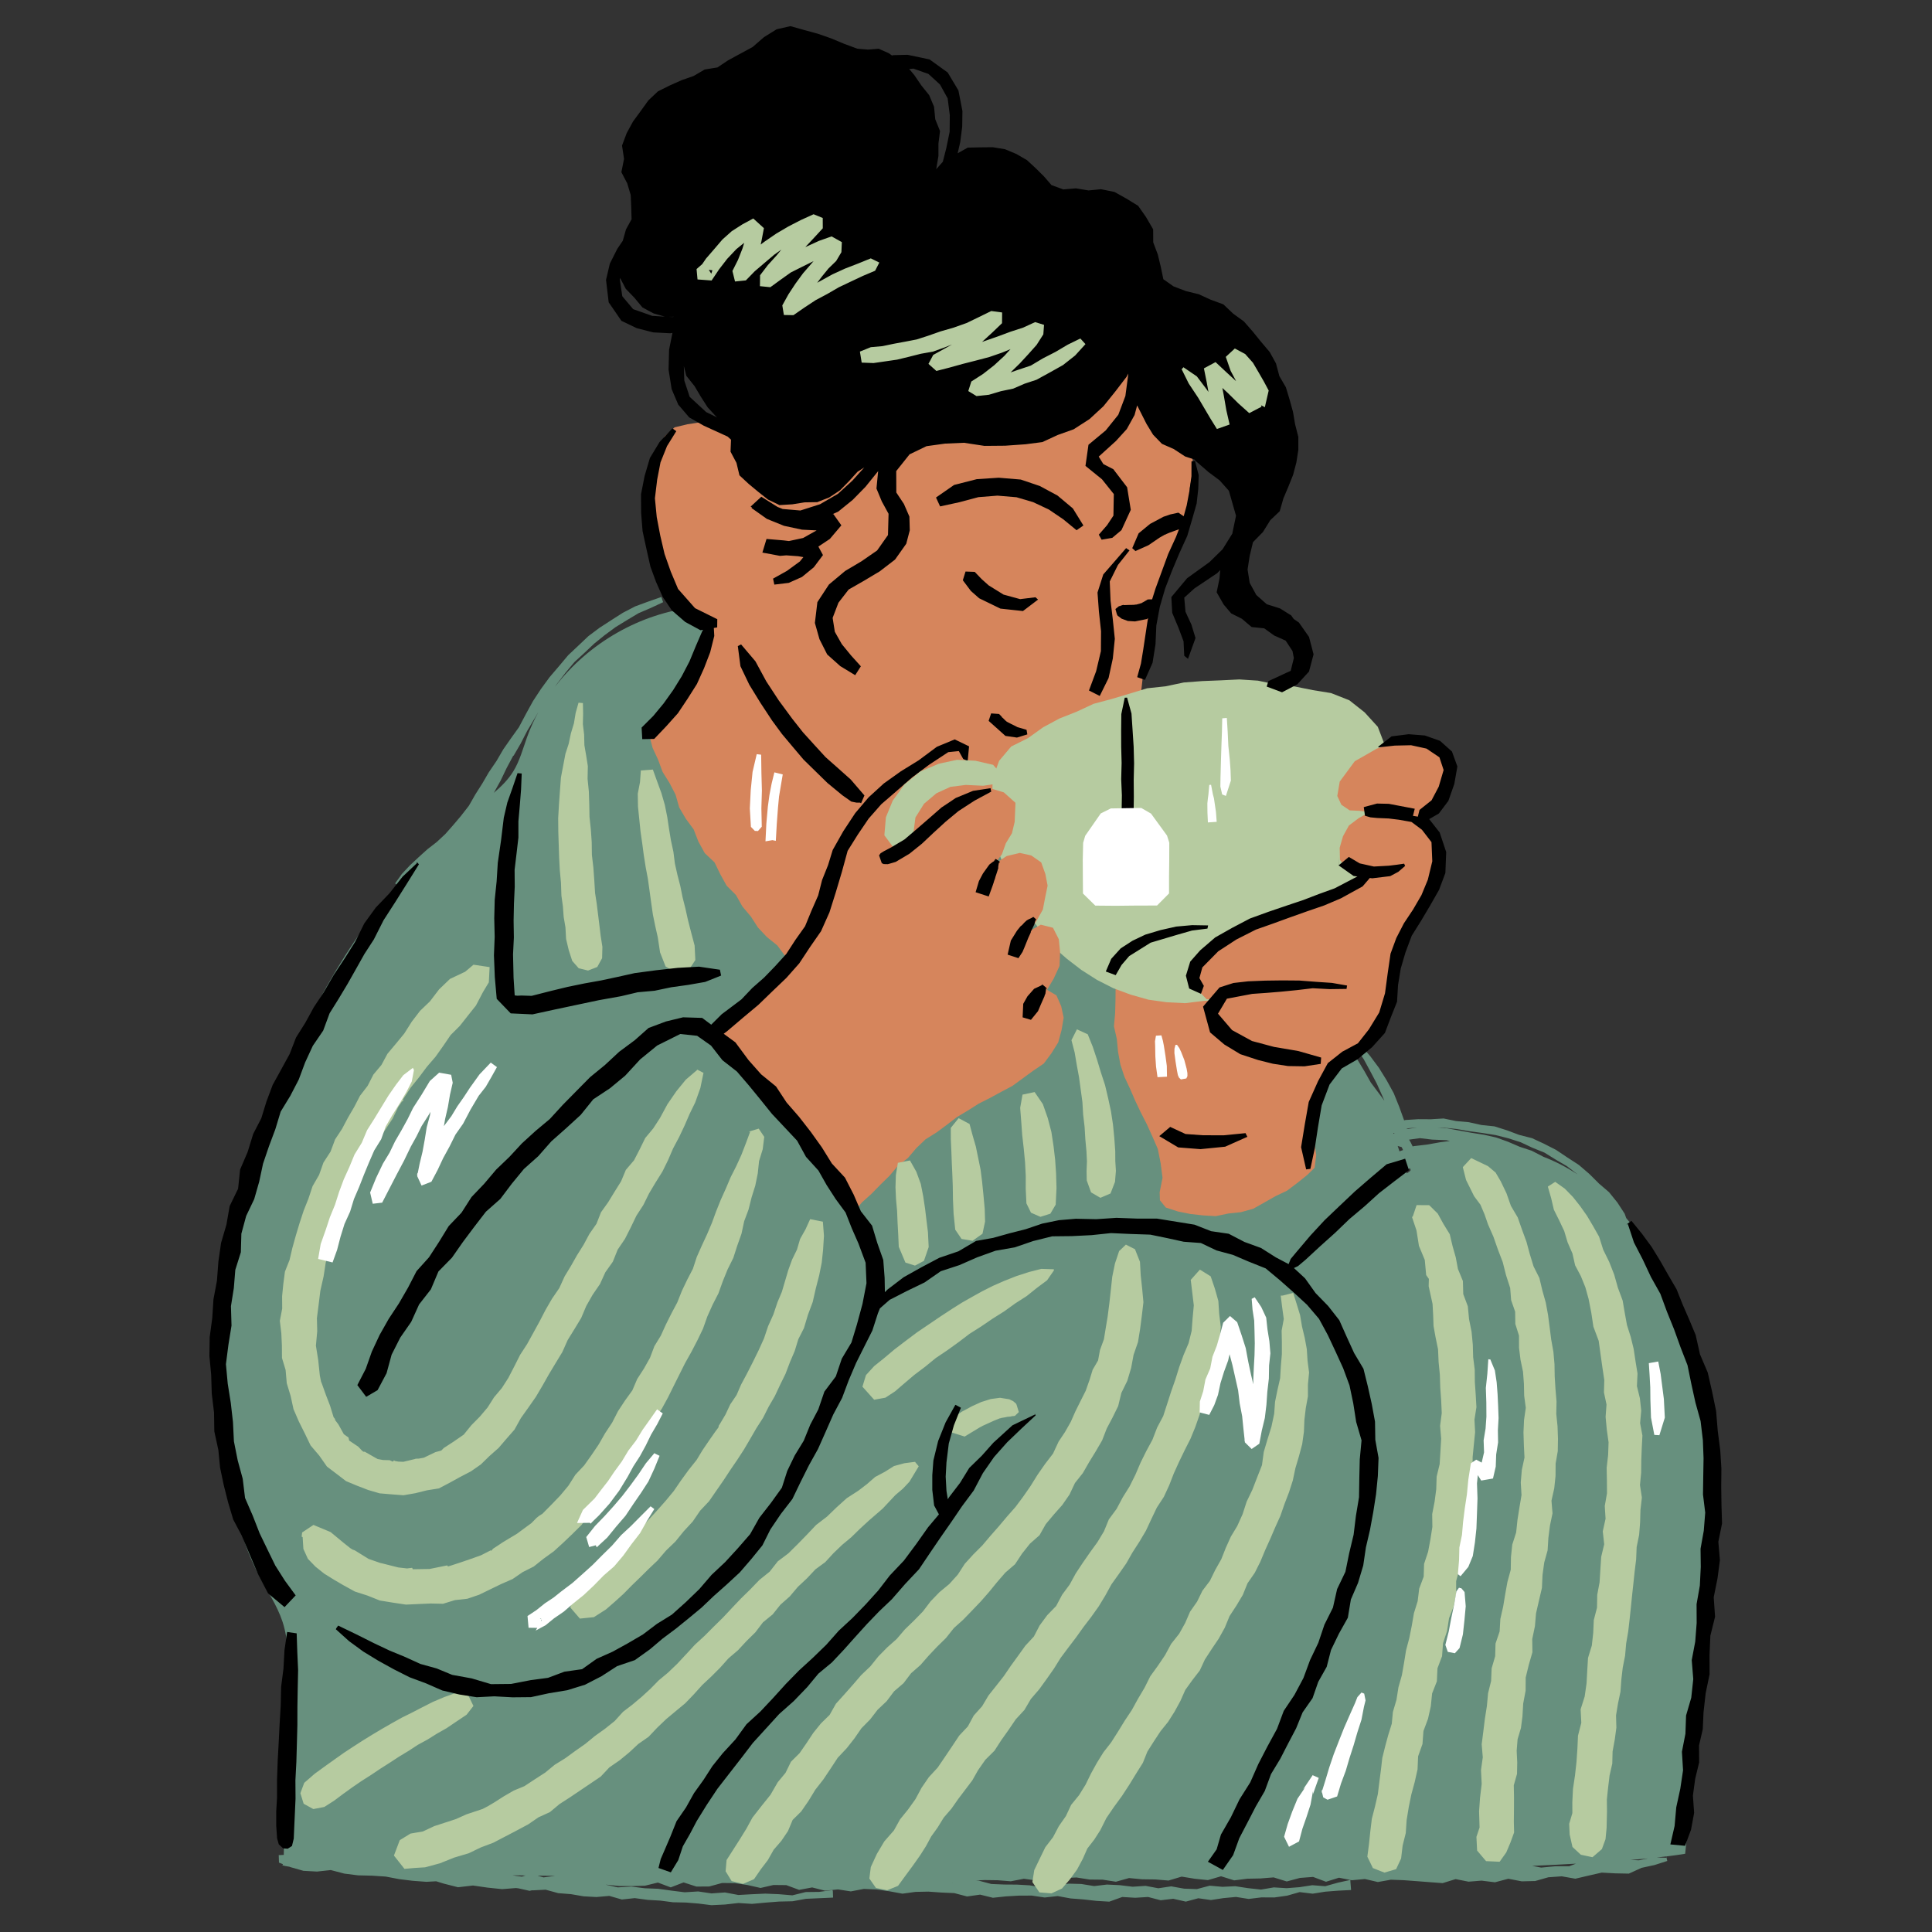 <svg version="1.2" preserveAspectRatio="xMidYMid meet" height="800" viewBox="0 0 600 600" zoomAndPan="magnify" width="800" xmlns:xlink="http://www.w3.org/1999/xlink" xmlns="http://www.w3.org/2000/svg"><rect x="0" y="0" width="600" height="600" fill="#333333" stroke="none"/><defs><clipPath id="cdda506696"><path d="M 69 185 L 532 185 L 532 591.617 L 69 591.617 Z M 69 185"></path></clipPath><clipPath id="878a23682e"><path d="M 188 8.117 L 408 8.117 L 408 269 L 188 269 Z M 188 8.117"></path></clipPath></defs><g id="c3f8f91385"><g clip-path="url(#cdda506696)" clip-rule="nonzero"><path d="M 517.703 398.039 C 514.426 391.051 510.133 384.266 505.027 378.266 L 504.566 376.949 L 502.305 373.469 L 499.703 370.246 L 496.562 367.551 L 493.566 364.559 L 490.344 361.793 L 486.781 359.477 L 483.246 357.109 L 479.453 355.172 L 475.77 353.465 L 471.816 352.461 L 468.023 351.039 L 464.148 349.809 L 460.102 349.387 L 456.145 348.508 L 452.203 348.156 L 448.316 347.355 L 444.348 347.598 L 440.406 347.574 L 436.465 347.828 L 436.059 347.926 L 434.555 343.754 L 432.836 339.5 L 430.641 335.504 L 428.242 331.629 L 425.52 327.973 L 422.539 324.52 L 421.145 325.496 L 421.172 325.48 L 423.543 328.988 L 425.562 332.715 L 427.539 336.453 L 429.273 340.312 L 429.938 341.871 L 429.328 341.004 L 426.984 337.887 L 425.711 336.18 C 385.457 262.023 247.773 184.684 241.18 185.023 C 236.547 185.254 224.531 186.203 215.824 188.586 C 198.84 190.414 182.773 199.707 172.371 213.266 L 173.035 212.305 L 175.648 208.891 L 178.414 205.586 L 181.5 202.754 L 184.535 199.883 L 187.785 197.254 L 191.145 194.777 L 194.707 192.582 L 198.297 190.441 L 202.145 188.789 L 205.938 187.016 L 205.422 185.484 L 205.395 185.402 L 201.316 186.824 L 197.266 188.316 L 193.434 190.305 L 189.805 192.621 L 186.188 194.965 L 182.734 197.555 L 179.605 200.52 L 176.461 203.473 L 173.578 206.914 L 170.68 210.297 L 168.023 213.93 L 165.559 217.68 L 163.367 221.664 L 161.238 225.684 L 161.184 225.832 L 161.172 225.82 L 158.719 229.246 L 156.309 232.699 L 154.184 236.344 L 151.812 239.824 L 149.781 243.32 L 147.613 246.734 L 145.609 250.242 L 143.129 253.426 L 140.758 256.227 L 138.336 258.977 L 135.652 261.484 L 132.754 263.73 L 129.977 266.238 L 127.254 268.797 L 124.805 271.41 L 122.719 274.336 L 123.285 274.84 C 85.648 319.344 68.43 380.676 70.004 439.621 C 70.465 456.727 72.453 474.281 80.484 489.383 C 82.992 494.109 86.078 498.582 87.746 503.66 C 89.684 509.594 89.562 515.957 89.41 522.203 C 88.98 540.148 88.559 558.109 88.125 576.055 L 86.566 576.125 L 86.637 578.453 L 87.883 578.941 C 87.812 579.051 87.746 579.156 87.68 579.281 C 88.141 579.43 88.898 579.578 89.871 579.727 L 90.266 579.875 L 94.234 581 L 98.445 581.23 L 102.672 580.77 C 102.699 580.77 102.727 580.77 102.754 580.77 L 106.938 581.867 L 111.207 582.406 L 115.512 582.504 L 119.805 582.789 L 123.992 583.586 L 128.203 584.102 L 132.43 584.414 L 135.449 584.25 L 137.793 584.969 L 142.25 586.105 L 146.883 585.562 L 151.391 586.215 L 155.93 586.688 L 160.25 586.348 L 161.023 586.445 L 164.477 587.215 L 165.223 587.039 L 165.453 587.066 L 169.461 586.863 L 173.348 587.934 L 177.316 588.246 L 181.246 588.922 L 185.211 589.141 L 189.234 588.789 L 193.121 589.91 L 197.145 589.477 L 201.086 590.02 L 205.055 590.25 L 209.012 590.766 L 212.992 590.848 L 216.961 591.172 L 220.93 591.672 L 225.141 591.469 L 229.34 590.996 L 233.555 591.266 L 237.738 590.875 L 241.922 590.547 L 246.137 590.453 L 250.281 589.695 L 254.492 589.504 L 258.719 589.316 L 258.652 587.324 L 258.543 586.973 L 254.398 587.543 L 250.215 587.594 L 246.07 588.613 L 241.871 588.258 L 237.684 588.082 L 233.5 588.273 L 229.301 588.504 L 225.129 587.719 L 220.957 588.016 L 216.824 587.406 L 212.641 587.664 L 208.508 587.148 L 204.379 586.578 L 200.219 586.418 L 196.09 585.891 L 191.891 586.145 L 188.191 585.32 L 188.34 585.309 L 192.352 585.727 L 196.348 585.738 L 200.328 585.617 L 204.312 584.645 L 208.305 586.145 L 212.289 584.602 L 216.27 585.891 L 220.254 585.863 L 224.25 584.777 L 228.242 584.82 L 232.227 585.43 L 236.195 586.324 L 240.203 585.402 L 244.199 585.441 L 248.168 586.918 L 252.219 586.16 L 256.199 587.164 L 260.234 586.77 L 264.23 587.391 L 268.281 586.621 L 272.289 586.797 L 276.285 587.367 L 280.27 588.098 L 284.316 587.543 L 288.34 587.461 L 292.352 587.746 L 296.359 587.922 L 300.328 588.965 L 304.379 588.395 L 308.359 589.371 L 312.395 588.938 L 316.418 588.707 L 320.441 588.691 L 324.438 589.289 L 328.473 588.84 L 332.469 589.574 L 336.477 589.883 L 340.488 590.332 L 344.496 590.574 L 348.531 589.125 L 352.543 589.371 L 356.551 589.125 L 360.453 590.141 L 364.352 589.68 L 368.27 590.562 L 372.156 589.52 L 376.07 590.074 L 379.957 589.477 L 383.844 589.113 L 387.785 589.734 L 391.754 589.25 L 395.762 589.273 L 399.719 588.719 L 403.617 587.609 L 407.668 588.098 L 411.609 587.473 L 415.594 587.164 L 419.59 586.961 L 419.387 584.48 L 419.359 583.832 L 419.844 583.926 L 423.883 583.547 L 427.906 584.48 L 431.941 583.762 L 435.965 583.91 L 439.984 584.211 L 444.008 584.52 L 448.031 584.82 L 452.055 583.574 L 456.078 584.371 L 460.102 584.047 L 464.273 584.562 L 468.418 583.465 L 472.602 584.266 L 476.758 584.168 L 480.863 583.004 L 485.008 582.707 L 489.234 583.449 L 493.34 582.488 L 497.43 581.555 L 501.641 581.785 L 505.867 581.867 L 509.793 580.078 L 513.844 579.199 L 517.785 577.938 L 517.555 576.949 L 514.535 576.855 C 515.551 576.746 516.539 576.637 517.461 576.531 L 517.555 576.949 L 517.609 576.949 L 517.488 576.531 C 519.723 576.258 521.672 575.988 523.34 575.703 C 525.602 554.969 527.578 534.191 529.273 513.387 C 532.48 474.43 534.336 433.445 517.703 398.039 Z M 444.727 353.91 L 449.211 354.102 L 450.281 354.344 L 447.328 354.723 L 443.184 355.457 L 438.969 355.957 L 438.727 356.051 L 438.09 354.75 L 437.602 353.926 L 441 353.465 Z M 433.754 354.953 L 433.77 355.008 C 433.77 354.996 433.754 354.969 433.754 354.953 Z M 449.848 358.273 Z M 435.57 357.215 L 434.621 357.566 C 434.434 357.012 434.242 356.445 434.066 355.891 L 435.301 356.254 L 435.734 357.16 Z M 432.793 352.098 C 432.766 352.043 432.754 351.973 432.727 351.922 L 432.957 351.84 L 433.051 352 Z M 436.547 363.391 L 437.898 362.797 L 438.102 363.418 L 437.723 363.824 L 437.723 363.852 C 437.441 364.027 437.156 364.207 436.871 364.395 C 436.762 364.055 436.652 363.73 436.547 363.391 Z M 160.211 582.559 L 159.18 582.383 C 160.508 582.406 161.848 582.422 163.188 582.449 L 162.078 582.801 Z M 168.809 583.043 L 166.926 582.504 C 168.715 582.531 170.531 582.559 172.359 582.57 Z M 448.707 350.242 L 452.445 350.633 L 456.441 351.324 L 460.453 351.867 L 464.449 352.504 L 468.375 353.492 L 472.234 354.723 L 475.906 356.445 L 479.656 357.961 L 483.098 360.102 L 486.578 362.133 L 489.777 364.598 L 489.926 364.719 C 486.551 362.5 482.988 360.645 479.277 359.234 L 479.145 359.152 L 475.664 357.363 L 471.938 356.133 L 468.348 354.59 L 464.664 353.262 L 460.844 352.406 L 456.973 351.797 L 453.125 351.094 L 449.277 350.375 L 446.297 350.254 Z M 440.109 350.16 L 436.898 350.66 L 436.871 350.566 L 437.414 350.391 Z M 155.457 242.453 L 157.312 238.578 L 159.328 234.801 L 159.383 234.68 L 159.492 234.719 L 161.711 230.898 L 163.73 226.973 L 165.992 223.18 L 167.227 221.066 C 165.844 223.598 164.652 226.227 163.676 228.949 C 162.391 232.551 161.402 236.305 159.398 239.566 C 157.812 242.141 155.645 244.281 153.328 246.246 L 153.477 246.016 Z M 295.723 584.777 L 296.047 584.738 L 295.887 584.777 Z M 415.469 584.684 L 411.555 585.781 L 407.535 585.469 L 403.578 586.078 L 399.598 586.391 L 395.602 586.145 L 391.633 586.824 L 387.637 586.391 L 383.641 585.781 L 379.66 585.969 L 375.676 585.617 L 371.695 586.676 L 367.711 586.539 L 363.73 585.82 L 359.734 586.418 L 355.754 585.672 L 351.758 585.941 L 347.773 585.457 L 343.793 585.266 L 339.785 585.738 L 335.816 585.09 L 331.832 584.98 L 327.809 585.738 L 323.801 586.215 L 319.832 585.512 L 315.852 585.281 L 311.855 585.254 L 307.871 585.09 L 303.93 584.047 L 303.09 583.992 L 305.73 583.871 L 309.824 583.926 L 313.914 584.25 L 317.977 583.465 L 322.066 584.02 L 326.145 583.926 L 330.223 583.262 L 334.297 583.07 L 338.387 583.707 L 342.465 583.75 L 346.555 584.387 L 350.633 583.246 L 354.723 583.629 L 358.801 583.68 L 362.891 584.02 L 366.969 582.801 L 371.059 583.465 L 375.133 583.883 L 379.211 582.691 L 383.289 583.965 L 387.367 583.449 L 391.441 583.371 L 395.531 583.043 L 399.609 584.305 L 403.699 583.207 L 407.789 582.895 L 411.801 584.398 L 415.836 583.141 L 419.359 583.832 Z M 487.336 579.578 L 482.977 579.59 L 478.629 579.996 L 475.824 579.469 C 480.621 579.254 485.156 579.023 489.422 578.777 Z M 508.996 577.734 L 506.383 577.625 C 508.266 577.477 510.066 577.316 511.758 577.152 Z M 508.996 577.734" style="stroke:none;fill-rule:nonzero;fill:#67907e;fill-opacity:1;"></path></g><path d="M 425.926 309.473 L 424.707 313.223 L 423.84 317.07 L 421.66 320.363 L 420.047 323.965 L 417.812 327.188 L 415.391 330.277 L 413.438 333.676 L 411.609 337.145 L 409.918 341.234 L 409.414 345.637 L 408.332 349.93 L 408.129 354.344 L 408.766 358.734 L 408.266 362.66 L 405.961 364.91 L 402.875 367.387 L 399.703 369.773 L 396.113 371.48 L 392.688 373.43 L 389.223 375.379 L 385.387 376.449 L 381.445 376.871 L 377.574 377.684 L 373.633 377.453 L 369.73 377.02 L 365.855 376.246 L 362.062 375.016 L 360.223 372.75 L 360.141 370.273 L 361.035 365.789 L 360.453 361.266 L 359.57 356.824 L 357.891 352.949 L 356.133 349.09 L 354.207 345.324 L 352.5 341.723 L 350.918 338.062 L 349.211 334.422 L 347.949 330.613 L 347.219 326.66 L 346.84 322.664 L 345.945 318.723 L 346.312 314.699 L 346.422 310.719 L 346.461 306.695 L 347.164 302.738 L 348.711 299 L 349.672 295.113 L 351.457 291.539 L 353.098 287.895 L 355.48 284.684 L 357.664 281.34 L 360.25 278.277 L 363.336 275.867 L 366.047 272.984 L 369.379 270.898 L 372.926 269.23 L 376.531 267.727 L 380.227 266.48 L 383.953 265.234 L 388.977 264.762 L 394.004 264.801 L 398.227 265.844 L 402.551 266.82 L 406.312 269.137 L 409.688 271.941 L 412.949 274.863 L 415.648 278.332 L 417.812 282.137 L 420.047 285.918 L 421.523 290.047 L 422.852 294.234 L 423.719 298.543 L 424.422 302.863 Z M 349.238 225.305 L 350.902 221.512 L 352.57 217.746 L 354.453 214.281 L 354.887 210.395 L 356.199 206.695 L 356.211 202.766 L 356.309 198.867 L 357.309 195.102 L 358.582 191.418 L 359.531 187.691 L 360.98 183.695 L 361.684 179.391 L 363.418 175.461 L 365.723 171.766 L 366.316 167.418 L 368.039 163.703 L 368.348 159.613 L 369.676 155.742 L 369.473 151.637 L 370.246 147.641 L 370.449 143.578 L 370.016 139.543 L 369.363 135.547 L 369.148 131.469 L 367.93 127.582 L 367.332 123.52 L 365.598 119.809 L 363.648 116.23 L 338.59 98.812 L 334.867 96.793 L 331.25 94.613 L 327.578 92.488 L 323.461 91.391 L 319.695 89.398 L 315.551 88.52 L 311.449 87.559 L 307.359 86.461 L 303.133 86.23 L 298.906 86.324 L 294.707 86.27 L 290.523 86.445 L 286.215 85.77 L 282.082 86.84 L 277.91 87.598 L 274.051 89.453 L 269.797 90.035 L 265.777 91.418 L 262.348 94.074 L 258.406 95.629 L 255.09 98.285 L 251.105 99.949 L 248.289 103.203 L 245.105 105.938 L 241.898 108.672 L 239.023 111.762 L 236.684 114.957 L 233.73 117.734 L 231.902 121.297 L 230.398 124.98 L 229.043 128.691 L 228.094 132.523 L 227.27 136.426 L 224.398 133.73 L 221.445 130.777 L 217.285 131.184 L 213.492 131.754 L 209.5 132.715 L 206.449 135.492 L 204.461 139.066 L 202.43 142.602 L 201.805 146.641 L 201.52 150.66 L 202.008 154.672 L 201.535 158.762 L 201.887 162.77 L 203.676 166.469 L 204.5 170.355 L 205.559 174.215 L 207.332 177.793 L 209.5 181.137 L 211.176 184.836 L 213.668 188.016 L 217.434 189.82 L 220.633 192.488 L 220.051 196.82 L 218.316 200.641 L 217.125 204.555 L 215.594 208.348 L 214.305 212.289 L 212.168 215.824 L 209.781 219.184 L 207.656 222.758 L 204.5 225.48 L 201.641 228.367 L 202.672 232.254 L 204.379 235.938 L 205.785 239.746 L 207.953 243.211 L 209.809 246.801 L 210.934 250.77 L 212.992 254.277 L 215.418 257.57 L 216.906 261.387 L 218.871 264.949 L 221.906 267.82 L 223.691 271.492 L 225.656 275.055 L 228.555 277.953 L 230.559 281.516 L 233.176 284.617 L 235.395 288.059 L 238.184 291.023 L 241.383 293.598 L 243.82 296.863 L 246.867 300.125 L 249.375 296.578 L 251.582 293.328 L 254.207 290.43 L 256.648 287.367 L 259.004 284.238 L 261.836 281.504 L 264.707 278.809 L 267.387 275.961 L 269.922 272.984 L 271.98 269.609 L 274.676 266.777 L 277.453 264.004 L 279.469 260.102 L 282.719 263.406 L 286.758 264.691 L 290.805 265.734 L 294.977 265.789 L 299.109 265.574 L 303.215 265.086 L 307.383 264.559 L 311.246 262.918 L 315.051 261.172 L 318.234 258.395 L 322.188 256.77 L 324.789 253.355 L 328.5 251.258 L 330.953 247.805 L 334.215 245.176 L 336.75 241.855 L 339.297 238.566 L 342.301 235.668 L 344.77 232.32 L 347.586 229.207 Z M 349.238 225.305" style="stroke:none;fill-rule:nonzero;fill:#d6855c;fill-opacity:1;"></path><path d="M 431.371 249.633 L 430.641 255.742 L 429.922 261.836 L 428.676 267.848 L 426.711 273.645 L 424.777 279.391 L 421.836 284.699 L 418.367 289.641 L 414.684 294.422 L 410.566 298.867 L 405.773 302.562 L 400.543 305.586 L 395.195 308.43 L 389.91 309.648 L 384.602 310.773 L 379.156 310.5 L 373.766 310.84 L 368.062 311.543 L 362.336 311.258 L 356.645 310.461 L 351.121 308.891 L 345.742 306.898 L 340.648 304.297 L 335.828 301.223 L 331.305 297.742 L 326.996 293.965 L 323.461 289.453 L 320.051 284.887 L 316.621 280.281 L 314.266 275.055 L 312.113 269.758 L 310.012 264.422 L 308.832 258.816 L 308.047 253.141 L 308.129 247.426 L 308.293 241.68 L 310.297 236.262 L 314.035 231.836 L 319.234 229.246 L 323.938 225.875 L 329.016 223.137 L 334.391 221.012 L 339.633 218.574 L 345.215 217.086 L 350.727 215.445 L 356.238 213.754 L 361.984 213.141 L 367.633 211.949 L 373.375 211.516 L 379.129 211.285 L 384.898 211.004 L 390.672 211.383 L 396.332 212.574 L 402.047 213.184 L 407.684 214.32 L 413.383 215.242 L 419.047 217.477 L 423.801 221.23 L 427.891 225.727 L 430.07 231.402 L 431.223 237.332 L 431.02 243.469 Z M 431.371 249.633" style="stroke:none;fill-rule:nonzero;fill:#b6cba0;fill-opacity:1;"></path><path d="M 442.113 253.438 L 438.43 255.254 L 440.215 254.941 L 444.156 257 L 446.555 260.805 L 447.762 265.141 L 447.125 269.637 L 445.703 273.957 L 443.953 278.238 L 441.18 281.934 L 438.82 285.875 L 436.52 289.871 L 435.504 294.191 L 434.594 298.5 L 433.727 302.836 L 432.984 307.184 L 432.199 311.531 L 430.762 315.703 L 428.895 319.684 L 426.43 323.383 L 423.258 325.523 L 419.859 327.133 L 416.336 328.488 L 412.641 329.395 L 408.832 329.395 L 405.066 329.016 L 401.301 328.664 L 397.578 327.973 L 393.801 327.539 L 390.074 326.82 L 385.59 325.793 L 381.23 324.398 L 377.246 322.055 L 375.012 318.004 L 375.363 313.508 L 378.562 310.121 L 374.77 310.352 L 372.156 307.672 L 370.895 304.203 L 371.652 300.398 L 373.809 297.094 L 376.895 294.652 L 380.27 292.363 L 383.652 290.023 L 387.461 288.477 L 391.211 286.797 L 395.234 285.902 L 399.137 284.629 L 402.969 283.141 L 406.871 281.895 L 410.715 280.484 L 414.453 278.82 L 418.328 277.426 L 421.863 275.312 L 424.938 272.711 L 421.375 272.223 L 418.492 269.977 L 416.133 267.035 L 416.051 263.27 L 417.082 259.695 L 418.926 256.363 L 421.973 254.074 L 425.344 252.207 L 422.23 251.812 L 419.156 251.664 L 416.582 249.93 L 415.309 247.195 L 416.066 242.723 L 418.395 239.582 L 420.738 236.398 L 424.18 234.449 L 427.551 232.512 L 431.074 231.223 L 434.73 230.332 L 438.484 229.938 L 442.289 229.91 L 445.676 231.617 L 448.641 233.824 L 449.508 238.215 L 449.035 242.75 L 447.664 247.18 L 445.309 250.648 Z M 328.094 309.133 L 325.168 307.398 L 327.242 303.906 L 329.055 299.965 L 329.219 295.629 L 328.824 291.688 L 327.012 288.125 L 323.219 287.176 L 320.023 288.98 L 322 285.809 L 323.867 282.477 L 324.586 278.711 L 325.344 275.043 L 324.641 271.398 L 323.355 267.82 L 320.238 265.656 L 316.719 264.883 L 312.598 265.859 L 308.902 268.336 L 311.148 265.301 L 312.383 261.875 L 314.277 258.762 L 315.117 255.227 L 315.363 249.32 L 311.746 246.082 L 307.18 244.688 L 302.25 245.137 L 297.781 247.168 L 297.008 244.105 L 297.266 240.977 L 293.461 237.836 L 288.641 239.445 L 284.75 241.262 L 280.758 242.941 L 277.043 245.215 L 274.094 248.426 L 271.168 251.582 L 268.375 254.859 L 265.789 258.328 L 263.867 261.688 L 262.836 265.453 L 260.832 268.812 L 259.641 272.48 L 258.219 276.07 L 257.418 279.875 L 255.605 283.305 L 254.316 286.945 L 252.379 290.59 L 250.105 294.031 L 247.477 297.215 L 245.23 300.707 L 242.195 303.527 L 239.023 306.168 L 236.18 309.133 L 233.023 311.762 L 230.02 314.578 L 226.848 317.207 L 223.746 319.93 L 220.211 322.258 L 223.516 324.98 L 226.562 327.824 L 229.246 331.047 L 232.672 333.5 L 235.586 336.48 L 238.254 339.688 L 240.855 342.953 L 243.984 345.742 L 246.703 348.898 L 248.887 352.504 L 251.461 355.766 L 254.332 358.812 L 256.43 362.43 L 258.828 365.844 L 260.75 369.555 L 263.516 372.766 L 265.328 376.246 L 267.688 373.414 L 270.652 370.746 L 273.43 367.902 L 276.273 365.125 L 278.832 362.078 L 281.977 359.613 L 284.562 356.566 L 287.445 353.816 L 290.848 351.691 L 294.031 349.332 L 297.172 346.922 L 300.57 344.891 L 303.918 342.766 L 307.453 340.977 L 310.945 339.078 L 314.453 337.211 L 317.664 334.867 L 320.848 332.539 L 324.168 330.289 L 326.551 327.078 L 328.648 323.707 L 329.68 319.887 L 330.328 316.039 L 329.57 312.504 Z M 328.094 309.133" style="stroke:none;fill-rule:nonzero;fill:#d6855c;fill-opacity:1;"></path><path d="M 406.543 426.238 L 406.191 429.938 L 406.191 433.633 L 405.527 437.277 L 405.094 440.934 L 404.945 444.645 L 404.406 448.492 L 403.402 452.246 L 402.293 455.969 L 401.492 459.777 L 400.301 463.473 L 398.906 467.102 L 397.633 470.773 L 396.035 474.309 L 394.504 477.871 L 392.906 481.406 L 391.414 484.996 L 389.668 488.465 L 387.434 491.688 L 385.969 495.305 L 383.98 498.637 L 381.852 501.887 L 380.363 505.504 L 378.48 508.902 L 376.301 512.125 L 374.188 515.375 L 372.602 518.789 L 370.301 521.77 L 368.105 524.816 L 366.574 528.27 L 364.773 531.562 L 362.77 534.73 L 360.398 537.672 L 358.34 540.801 L 356.336 543.957 L 354.926 547.477 L 352.934 550.645 L 350.742 554.223 L 348.453 557.73 L 345.973 561.129 L 343.602 564.598 L 341.719 568.363 L 339.836 571.301 L 337.684 574.078 L 336.262 577.301 L 334.488 580.605 L 332.266 583.652 L 329.828 586.484 L 326.551 588.004 L 322.797 587.703 L 320.617 584.492 L 321.199 580.77 L 322.895 577.246 L 324.625 573.684 L 327.039 570.543 L 328.824 567.145 L 331.02 564 L 332.66 560.508 L 335.109 557.512 L 337.129 554.25 L 338.82 550.781 L 340.676 547.422 L 342.695 544.172 L 345.066 541.137 L 347.207 537.777 L 349.293 534.379 L 351.5 531.062 L 353.422 527.566 L 355.453 524.141 L 357.242 520.562 L 359.586 517.328 L 361.82 514.023 L 363.715 510.512 L 366.207 507.371 L 368.062 504.051 L 369.582 500.531 L 371.762 497.414 L 373.43 494.004 L 375.742 490.957 L 377.41 487.543 L 379.277 484.238 L 380.688 480.688 L 382.246 477.223 L 384.223 473.957 L 385.902 470.23 L 387.164 466.332 L 388.938 462.648 L 390.414 458.828 L 391.918 455.008 L 392.473 450.902 L 393.637 446.988 L 394.855 443.074 L 395.707 439.066 L 395.98 435.328 L 396.727 431.672 L 397.562 428.012 L 397.781 424.273 L 398.094 420.551 L 398.094 416.895 L 398.023 413.25 L 398.688 409.621 L 398.188 405.988 L 397.742 402.375 L 398.352 402.348 L 401.613 401.535 L 402.699 404.973 L 403.754 408.414 L 404.352 411.977 L 405.191 415.457 L 405.84 418.992 L 406.07 422.57 Z M 325.059 521.418 L 327.324 518.191 L 329.406 514.848 L 331.777 511.68 L 334.176 508.523 L 336.477 505.301 L 338.891 502.145 L 341.191 498.918 L 343.25 495.535 L 345.16 492.051 L 347.465 488.828 L 349.738 485.578 L 351.703 482.125 L 353.855 478.793 L 355.875 475.379 L 357.555 471.777 L 359.262 468.199 L 361.441 464.867 L 363.105 461.266 L 364.543 457.566 L 366.18 453.965 L 367.902 450.402 L 369.703 446.855 L 371.207 443.184 L 372.535 439.391 L 373.578 435.492 L 374.957 431.711 L 376.328 427.918 L 377.031 423.949 L 377.613 419.98 L 378.805 416.094 L 379.129 412.059 L 378.629 408.035 L 378.371 404.027 L 377.273 400.152 L 375.988 396.375 L 372.641 394.289 L 369.73 397.551 L 369.812 397.578 L 370.273 401.465 L 370.746 405.395 L 370.379 409.336 L 370.082 413.305 L 369.121 417.152 L 367.551 420.848 L 366.207 424.586 L 365.031 428.379 L 363.715 432.133 L 362.496 435.922 L 361.25 439.77 L 359.355 443.348 L 357.906 447.113 L 355.984 450.66 L 354.195 454.277 L 352.609 457.988 L 350.809 461.605 L 348.668 465.031 L 346.773 468.594 L 344.363 471.859 L 342.859 475.543 L 340.828 478.914 L 338.512 482.109 L 336.262 485.348 L 334.094 488.625 L 332.199 492.094 L 329.855 495.262 L 328 498.758 L 325.223 501.613 L 322.879 504.785 L 321.078 508.238 L 318.438 511.082 L 316.188 514.211 L 313.926 517.328 L 311.758 520.508 L 309.375 523.543 L 306.977 526.562 L 305 529.895 L 302.414 532.766 L 300.559 536.18 L 297.902 538.996 L 295.684 542.328 L 293.449 545.648 L 291.199 548.953 L 288.465 551.906 L 286.199 555.211 L 284.293 558.758 L 282.004 561.957 L 279.523 565.016 L 277.613 568.457 L 274.621 571.871 L 272.316 575.758 L 270.434 579.836 L 269.988 583.398 L 272.035 586.324 L 275.516 587.039 L 278.887 585.672 L 281.203 582.504 L 283.52 579.359 L 285.766 576.176 L 287.582 573.32 L 289.207 570.312 L 291.184 567.562 L 293.094 564.461 L 295.48 561.699 L 297.566 558.719 L 299.758 555.82 L 301.953 552.922 L 303.754 549.738 L 306.004 546.516 L 308.832 543.711 L 310.973 540.406 L 313.25 537.195 L 315.457 533.945 L 318.141 531.047 L 320.145 527.633 L 322.719 524.652 Z M 272.535 530.992 L 275.34 528.34 L 277.668 525.25 L 280.605 522.73 L 282.938 519.645 L 285.848 517.098 L 288.383 514.199 L 291.023 511.406 L 293.773 508.711 L 296.223 505.625 L 299.148 502.996 L 301.871 500.18 L 304.582 497.348 L 307.168 494.395 L 309.648 491.348 L 312.219 488.383 L 315.227 485.793 L 317.406 482.488 L 319.844 479.414 L 322.824 476.789 L 324.777 473.332 L 327.297 470.328 L 329.91 467.375 L 332.145 464.152 L 333.836 460.562 L 336.289 457.473 L 338.238 454.074 L 340.297 450.727 L 342.277 447.328 L 343.699 443.656 L 345.527 440.191 L 347.262 436.656 L 348.25 432.578 L 350.09 428.828 L 351.281 424.844 L 352.043 420.754 L 353.41 416.812 L 354.074 412.707 L 354.613 408.562 L 355.102 404.406 L 354.711 400.219 L 354.262 396.09 L 354.031 391.875 L 352.473 387.949 L 349.656 386.527 L 347.691 388.41 L 347.586 388.438 L 346.258 392.406 L 345.418 396.508 L 344.973 400.668 L 344.512 404.812 L 343.98 408.941 L 343.398 412.426 L 342.832 415.918 L 341.613 419.25 L 341.016 422.5 L 339.336 425.387 L 338.375 428.516 L 337.184 431.902 L 335.57 435.109 L 333.973 438.32 L 332.523 441.598 L 330.75 444.715 L 328.758 447.707 L 327.023 451.434 L 324.531 454.684 L 322.203 458.027 L 320.051 461.496 L 317.719 464.855 L 315.363 468.012 L 312.75 470.965 L 310.215 473.984 L 307.613 476.938 L 305.07 479.945 L 302.277 482.734 L 299.625 485.645 L 297.457 489.004 L 294.816 491.93 L 291.754 494.465 L 289.02 497.293 L 286.621 500.449 L 283.871 503.266 L 281.039 506.004 L 278.48 508.996 L 275.527 511.625 L 272.766 514.43 L 270.301 517.504 L 267.441 520.227 L 264.867 523.219 L 262.254 526.172 L 259.613 529.098 L 257.648 532.578 L 254.941 535.234 L 252.57 538.172 L 250.484 541.328 L 248.344 544.43 L 245.637 547.125 L 243.957 550.566 L 241.543 553.477 L 239.281 557.391 L 236.453 560.914 L 233.676 564.477 L 231.82 567.875 L 229.789 571.168 L 227.715 574.418 L 225.645 577.652 L 225.344 581.137 L 227.215 584.184 L 230.762 585.062 L 234.176 583.586 L 236.25 580.566 L 238.469 577.652 L 240.27 574.457 L 242.684 571.668 L 244.727 568.633 L 246.164 565.191 L 248.816 562.578 L 251.105 559.262 L 253.207 555.809 L 255.699 552.625 L 257.945 549.266 L 260.168 545.879 L 262.957 542.926 L 265.328 539.906 L 267.523 536.734 L 270.23 533.988 Z M 274.961 434.066 L 277.965 432.105 L 280.715 429.734 L 283.938 426.996 L 287.312 424.453 L 290.629 421.742 L 294.191 419.344 L 297.672 416.84 L 301.086 414.238 L 304.703 411.949 L 308.238 409.539 L 311.855 407.262 L 315.32 404.77 L 318.844 402.508 L 322.109 399.895 L 325.184 397.605 L 327.324 394.504 L 327.215 394.086 L 327.188 394.18 L 323.383 394.059 L 319.617 395.02 L 315.648 396.305 L 311.758 397.836 L 308.414 399.312 L 305.148 400.953 L 301.941 402.727 L 298.758 404.539 L 295.656 406.492 L 292 408.887 L 284.766 413.793 L 281.27 416.418 L 277.805 419.062 L 274.473 421.863 L 271.492 424.25 L 268.934 427.051 L 267.836 430.641 L 271.477 434.703 Z M 312.438 440.094 L 312.883 440 L 313.738 439.934 L 314.441 439.785 L 314.781 439.77 L 315.188 439.703 L 316.379 438.566 L 316.418 438.566 L 315.715 436.277 L 315.551 435.922 L 314.645 435.137 L 313.438 434.555 L 310.566 434.094 L 307.668 434.488 L 304.703 435.422 L 301.871 436.711 L 298.609 438.469 L 295.574 440.543 L 295.48 444.836 L 299.582 446.137 L 302.375 444.441 L 304.5 443.156 L 304.527 443.172 L 305.203 442.789 L 306.34 442.277 L 308.656 441.219 L 310.5 440.477 L 311 440.406 L 310.879 440.367 L 311.961 440.191 Z M 229.207 512.477 L 231.832 509.648 L 234.582 506.938 L 236.938 503.836 L 239.945 501.383 L 242.371 498.352 L 245.27 495.789 L 247.773 492.824 L 250.594 490.184 L 253.246 487.367 L 256.293 485.133 L 258.828 482.367 L 261.523 479.781 L 264.395 477.383 L 267.074 474.77 L 269.824 472.238 L 274.133 468.5 L 278.074 464.301 L 280.445 462.281 L 282.438 460.156 L 285.32 455.375 L 284.238 454.086 L 284.223 453.98 L 280.891 454.41 L 277.641 455.293 L 274.797 457.082 L 271.789 458.68 L 269.215 460.926 L 266.535 462.973 L 262.984 465.262 L 259.855 468.078 L 256.824 471.004 L 253.465 473.578 L 250.566 476.637 L 247.723 479.551 L 244.836 482.41 L 241.559 484.875 L 239.023 488.098 L 235.844 490.656 L 233.023 493.582 L 230.113 496.426 L 227.309 499.379 L 224.531 502.348 L 221.633 505.191 L 218.789 508.047 L 215.824 510.77 L 213.086 513.738 L 210.336 516.691 L 207.426 519.48 L 204.566 521.852 L 201.98 524.492 L 199.258 526.984 L 196.426 529.367 L 193.488 531.617 L 190.887 534.488 L 187.883 536.887 L 184.754 539.133 L 181.785 541.57 L 178.645 543.777 L 175.543 546.039 L 172.277 548.059 L 169.297 550.512 L 166.062 552.598 L 162.852 554.711 L 159.547 556.078 L 156.484 557.852 L 153.492 559.762 L 151.324 561.047 L 151.109 561.145 L 149.875 561.793 L 144.824 563.473 L 141.613 564.922 L 138.254 566.02 L 134.906 567.102 L 131.348 568.77 L 127.484 569.434 L 124.152 571.477 L 122.34 576.258 L 125.602 580.391 L 128.828 580.105 L 131.996 579.914 L 136.613 578.668 L 141.043 576.895 L 145.621 575.527 L 149.32 573.738 L 153.168 572.289 L 156.809 570.395 L 160.441 568.496 L 164.055 566.562 L 167.238 564.379 L 170.773 562.77 L 173.754 560.277 L 176.992 558.191 L 180.188 556.035 L 183.383 553.883 L 186.582 551.715 L 189.25 548.871 L 192.434 546.676 L 195.41 544.227 L 198.242 541.598 L 201.426 539.379 L 204.094 536.559 L 206.883 533.891 L 209.852 531.414 L 212.828 528.949 L 215.512 526.156 L 218.098 523.285 L 220.918 520.645 L 223.652 517.91 L 226.227 515.023 Z M 458.516 437.02 L 458.297 433.133 L 458.027 429.246 L 457.988 425.344 L 457.5 421.484 L 457.391 417.586 L 457.012 413.602 L 456.227 409.676 L 455.848 405.68 L 454.426 401.887 L 454.316 397.836 L 452.773 394.086 L 452.094 390.469 L 451.094 386.934 L 450.238 383.305 L 448.289 380.133 L 446.5 376.883 L 443.859 374.281 L 439.934 374.254 L 438.738 377.832 L 438.496 377.914 L 439.906 382.137 L 440.664 386.918 L 442.477 391.281 L 442.91 395.98 L 443.75 397.172 L 443.684 399.449 L 444.891 404.934 L 445.078 408.359 L 445.199 411.789 L 445.797 415.145 L 446.598 419.047 L 446.773 423.016 L 447.164 426.957 L 447.285 430.926 L 447.57 434.879 L 447.746 438.848 L 447.234 442.816 L 447.57 446.801 L 447.34 450.754 L 447.098 454.711 L 446.164 458.559 L 446.039 462.484 L 445.527 466.371 L 444.781 470.219 L 444.836 474.188 L 444.227 478.062 L 443.508 481.922 L 442.262 485.672 L 442.141 489.641 L 440.746 493.352 L 440.27 497.254 L 439.105 501.004 L 438.441 504.867 L 437.672 508.711 L 436.668 512.504 L 436.043 516.379 L 435.367 520.238 L 434.297 524.016 L 433.688 527.891 L 432.578 531.656 L 432.227 535.328 L 431.129 538.836 L 430.168 542.383 L 429.285 545.945 L 428.867 549.602 L 428.391 553.246 L 427.906 557.16 L 427.023 561.008 L 426.035 564.84 L 425.562 568.754 L 425.156 572.684 L 424.641 576.609 L 426.359 580.145 L 429.938 581.555 L 433.578 580.484 L 435.125 577.168 L 435.598 573.172 L 436.574 569.258 L 436.844 565.234 L 437.492 561.266 L 438.293 557.324 L 439.348 553.438 L 440.23 549.508 L 440.406 545.445 L 441.762 541.625 L 442.07 537.574 L 443.48 533.797 L 444.348 529.91 L 444.754 525.914 L 446.23 522.16 L 446.418 518.113 L 447.844 514.348 L 448.141 510.324 L 449.398 506.52 L 450.008 502.578 L 451.473 498.812 L 452.219 494.992 L 452.219 491.023 L 453.234 487.258 L 453.625 483.383 L 454.465 479.578 L 455.195 475.758 L 455.602 471.883 L 455.875 467.996 L 456.32 464.137 L 457.203 460.316 L 457.336 456.43 L 457.336 452.527 L 457.715 448.656 L 458.109 444.781 L 457.906 440.883 Z M 483.316 439.094 L 483.395 435.234 L 483.07 431.387 L 482.828 427.539 L 482.762 423.664 L 482.422 419.82 L 481.742 416.012 L 481.258 412.18 L 480.754 408.332 L 480.051 404.516 L 478.996 400.789 L 478.074 396.902 L 476.258 393.285 L 475.094 389.48 L 474.051 385.621 L 472.668 381.867 L 471.344 378.09 L 469.23 374.5 L 467.848 370.57 L 466.047 366.832 L 464.477 364.152 L 462.09 362.145 L 456.891 359.652 L 454.328 362.418 L 454.305 362.527 L 455.293 366.441 L 457.797 371.492 L 459.773 374.148 L 461.047 377.152 L 462.117 380.242 L 463.797 384.074 L 465.18 388.031 L 466.684 391.945 L 467.711 396.008 L 469 400.004 L 469.297 403.781 L 470.543 407.359 L 470.598 411.164 L 471.734 414.781 L 471.75 418.574 L 472.207 422.285 L 472.98 425.98 L 473.266 429.719 L 473.348 433.473 L 473.848 437.211 L 473.305 440.961 L 473.129 444.848 L 473.25 448.75 L 473.441 452.664 L 472.613 456.512 L 472.289 460.387 L 472.52 464.328 L 471.871 468.188 L 471.262 472.047 L 470.855 475.922 L 469.648 479.688 L 469.242 483.559 L 469.176 487.5 L 468.145 491.281 L 467.453 495.113 L 466.816 498.961 L 465.949 502.766 L 465.723 506.68 L 464.449 510.418 L 464.34 514.348 L 463.242 518.125 L 463.078 522.039 L 462.133 525.848 L 461.766 529.828 L 461.145 533.77 L 460.656 537.738 L 460.152 541.707 L 460.492 545.742 L 459.938 549.699 L 460.152 554.004 L 459.641 558.273 L 459.34 562.551 L 459.492 567.551 L 458.516 570.461 L 458.73 574.703 L 461.508 577.992 L 465.723 578.184 L 467.781 575.297 L 469.094 572.184 L 470.219 569.082 L 470.137 565.801 L 470.176 562.012 L 470.191 558.219 L 470.121 554.426 L 471.125 550.902 L 471.191 547.328 L 471.016 543.711 L 471.301 540.137 L 472.344 536.641 L 472.805 533.094 L 473.047 529.043 L 473.793 525.062 L 473.82 520.969 L 474.781 517.027 L 475.906 513.113 L 475.852 509.012 L 476.68 505.055 L 477.031 501.02 L 477.938 497.078 L 478.859 493.137 L 479.047 489.074 L 479.578 485.238 L 480.621 481.488 L 480.863 477.613 L 481.352 473.781 L 482.148 469.977 L 481.824 466.047 L 482.68 462.242 L 483.086 458.395 L 483.113 454.52 L 483.777 450.688 L 483.844 446.812 L 483.707 442.941 Z M 509.672 457.391 L 509.715 453.531 L 509.863 449.672 L 510.066 445.812 L 509.348 441.977 L 509.699 438.09 L 509.281 434.246 L 508.359 430.465 L 508.547 426.562 L 507.926 422.758 L 507.355 418.938 L 506.438 415.188 L 505.27 411.504 L 504.578 407.711 L 503.93 403.906 L 502.453 399.922 L 501.301 395.844 L 499.758 391.902 L 497.891 388.113 L 496.602 384.047 L 494.762 380.797 L 492.863 377.586 L 490.711 374.539 L 488.477 371.723 L 485.969 369.148 L 482.988 367.035 L 480.852 368.402 L 480.699 368.527 L 481.73 372.117 L 482.57 375.691 L 484.211 378.98 L 485.781 382.301 L 486.836 385.836 L 488.34 389.277 L 489.168 392.961 L 490.941 396.293 L 492.348 399.773 L 493.352 403.391 L 494.191 407.684 L 494.84 412.004 L 496.492 416.418 L 497.129 421.039 L 497.66 424.816 L 498.227 428.582 L 498.121 432.43 L 498.918 436.18 L 498.633 440.016 L 499 443.957 L 499.555 447.91 L 499.418 451.879 L 498.961 455.836 L 499.039 459.789 L 499.066 463.758 L 498.375 467.688 L 498.621 471.668 L 497.754 475.57 L 498.199 479.59 L 497.266 483.48 L 497.008 487.434 L 496.766 491.391 L 496.035 495.289 L 495.965 499.273 L 494.965 503.133 L 494.789 507.102 L 494.355 511.043 L 493.176 514.875 L 492.934 518.844 L 492.715 522.812 L 492.133 526.875 L 490.871 530.859 L 491.09 535.031 L 490.059 539.039 L 489.871 543.156 L 489.586 547.262 L 489.125 551.406 L 488.504 555.535 L 488.301 559.707 L 488.312 563.082 L 487.324 566.398 L 487.473 569.719 L 488.34 573.578 L 490.941 576 L 494.559 576.773 L 497.484 574.254 L 498.605 571.18 L 498.945 567.699 L 499.066 562.578 L 499.027 558.828 L 499.418 555.102 L 499.867 551.391 L 500.707 547.707 L 500.801 543.941 L 501.477 540.242 L 501.98 536.531 L 501.871 532.742 L 502.48 529.043 L 503.254 525.359 L 503.523 521.605 L 503.957 517.883 L 504.688 514.184 L 505.012 510.434 L 505.648 506.723 L 506.082 502.984 L 506.477 499.246 L 506.855 495.508 L 507.262 491.77 L 507.656 488.031 L 508.117 484.305 L 508.277 480.445 L 509.051 476.641 L 509.348 472.793 L 509.457 468.934 L 509.902 465.086 L 509.309 461.199 Z M 96.457 448.887 L 99.152 452.055 L 101.547 455.469 L 104.527 457.719 L 107.469 459.98 L 110.895 461.402 L 114.332 462.727 L 117.895 463.77 L 121.594 464.082 L 125.305 464.367 L 128.977 463.73 L 132.566 462.836 L 136.305 462.242 L 139.648 460.48 L 142.914 458.68 L 146.246 456.945 L 149.332 454.793 L 152.027 452.164 L 154.848 449.672 L 157.297 446.812 L 159.777 443.984 L 161.754 440.422 L 164.098 437.129 L 166.414 433.812 L 168.473 430.328 L 170.461 426.809 L 172.547 423.34 L 174.648 419.875 L 176.301 416.164 L 178.426 412.723 L 180.5 409.297 L 182.07 405.582 L 184.047 402.102 L 186.324 398.785 L 187.988 395.129 L 190.32 391.836 L 191.824 388.086 L 194.086 384.754 L 195.898 381.176 L 197.633 377.559 L 199.801 374.215 L 201.562 370.652 L 203.594 367.238 L 205.707 363.867 L 207.465 360.305 L 209.039 356.648 L 210.906 353.141 L 212.602 349.551 L 214.172 345.922 L 215.918 342.344 L 217.504 337.887 L 218.477 333.188 L 216.391 332.105 L 216.543 332.254 L 212.98 335.301 L 210.055 338.891 L 207.289 342.914 L 204.973 347.191 L 202.875 350.43 L 200.383 353.422 L 198.676 356.906 L 196.902 360.344 L 194.367 363.312 L 192.879 366.875 L 190.859 370.109 L 188.871 373.363 L 186.648 376.477 L 185.238 380.066 L 183.047 383.207 L 181.246 386.566 L 179.211 389.805 L 177.328 393.121 L 175.352 396.387 L 173.688 400.043 L 171.41 403.363 L 169.406 406.828 L 167.562 410.391 L 165.641 413.898 L 163.703 417.41 L 161.523 420.766 L 159.723 424.344 L 157.879 427.906 L 155.863 431.062 L 153.438 433.934 L 151.434 437.09 L 149.023 439.945 L 146.395 442.602 L 144.023 445.527 L 140.934 447.668 L 137.809 449.699 L 137.047 450.484 L 135.219 450.973 L 131.617 452.707 L 130.047 452.988 L 128.961 453.016 L 129.086 453.059 L 125.266 453.977 L 123.691 453.91 L 122.664 453.723 L 122.352 453.52 L 122 453.938 L 121.023 453.477 L 118.965 453.422 L 117.191 453.098 L 117.258 453.098 L 116.57 452.719 L 113.266 450.836 L 112.898 450.863 L 112.453 450.551 L 111.285 449.293 L 108.441 447.383 L 108.227 446.434 L 106.777 445.391 L 105.082 442.344 L 104.012 440.934 L 104.094 440.73 L 103.605 440.137 L 102.484 436.492 L 101.211 433.199 L 100.016 429.855 L 99.707 429.082 L 99.328 427.188 L 98.824 422.379 L 98.109 417.922 L 98.516 413.398 L 98.418 409.363 L 98.934 405.352 L 99.488 400.855 L 100.492 396.426 L 101.168 392.051 L 102.402 387.828 L 103.66 384.062 L 105.07 380.336 L 106.898 376.613 L 108.211 372.684 L 109.934 368.918 L 111.949 365.301 L 113.723 361.59 L 115.5 357.879 L 117.461 354.262 L 119.684 350.797 L 121.918 347.422 L 123.68 343.766 L 124.816 342.102 L 125.238 341.91 L 125.168 341.41 L 127.539 337.781 L 130.125 334.57 L 132.594 331.277 L 135.273 328.164 L 137.656 324.805 L 139.945 321.445 L 142.816 318.586 L 145.309 315.418 L 147.816 312.262 L 149.996 308.09 L 151.812 305.07 L 152.055 300.344 L 147.043 299.598 L 144.484 301.766 L 139.742 304.012 L 136.371 307.25 L 133.539 310.961 L 130.453 313.926 L 127.863 317.312 L 125.535 320.996 L 122.828 324.277 L 120.32 327.27 L 118.465 330.723 L 115.961 333.715 L 114.184 337.199 L 111.801 340.301 L 110.012 343.766 L 108.051 347.125 L 106.234 350.566 L 104.082 353.828 L 102.66 357.637 L 100.449 361.051 L 99.098 364.867 L 97.066 368.391 L 95.793 372.238 L 94.301 375.988 L 93.043 379.82 L 91.879 383.684 L 90.793 387.57 L 89.926 391.293 L 88.492 394.91 L 87.988 398.73 L 87.609 402.551 L 87.637 406.398 L 86.906 410.203 L 87.367 414.035 L 87.543 417.867 L 87.57 421.73 L 88.695 425.441 L 89.059 429.586 L 90.266 433.555 L 91.145 437.617 L 92.797 441.438 L 94.652 445.148 Z M 216.391 390.359 L 215.188 394.031 L 213.414 397.445 L 211.762 400.91 L 210.336 404.488 L 208.535 407.871 L 206.816 411.301 L 205.23 414.793 L 203.227 418.07 L 201.859 421.688 L 199.977 425.035 L 197.891 428.258 L 196.375 431.805 L 194.113 434.934 L 191.93 438.254 L 190.117 441.789 L 187.922 445.105 L 185.945 448.562 L 183.723 451.852 L 181.422 455.09 L 178.684 458 L 176.543 461.375 L 173.996 464.434 L 171.234 467.305 L 168.43 470.137 L 167.496 470.707 L 166.656 471.371 L 165.059 472.996 L 160.52 476.34 L 156.172 478.953 L 154.305 480.199 L 153.125 480.961 L 152.543 481.676 L 152.461 481.434 L 149.387 483.004 L 146.125 484.168 L 142.859 485.281 L 140.203 486.148 L 139.133 486.484 L 138.891 486.148 L 133.406 487.258 L 128.203 487.34 L 127.988 486.891 L 126.441 487.094 L 123.691 486.785 L 118.805 485.551 L 118.047 485.375 L 117.07 485.035 L 114.457 484.129 L 110.203 481.488 L 109.457 481.215 L 108.809 480.809 L 106.668 479.105 L 102.672 475.797 L 97.348 473.578 L 93.828 475.922 L 93.68 477.25 L 93.988 477.344 L 94.219 481.027 L 95.617 484.102 L 97.973 486.539 L 100.68 488.707 L 103.621 490.535 L 106.602 492.281 L 110.203 494.262 L 114.117 495.52 L 117.949 497.051 L 122.016 497.715 L 126.09 498.324 L 129.922 498.148 L 133.73 497.984 L 137.59 498.066 L 141.273 496.93 L 145.121 496.508 L 148.766 495.277 L 152.219 493.598 L 155.66 491.93 L 159.168 490.398 L 162.324 488.234 L 165.762 486.5 L 168.758 484.102 L 171.992 481.773 L 174.934 479.09 L 177.816 476.34 L 180.648 473.535 L 182.883 470.203 L 185.797 467.457 L 187.867 464.043 L 190.508 461.047 L 192.785 457.785 L 194.938 454.438 L 197.145 451.133 L 199.246 447.762 L 201.332 444.348 L 203.199 440.801 L 205.516 437.523 L 207.438 434.016 L 209.215 430.426 L 211 426.848 L 212.789 423.273 L 214.754 419.777 L 216.594 416.23 L 218.328 412.629 L 219.672 408.836 L 221.309 405.191 L 223.125 401.656 L 224.465 397.918 L 225.953 394.246 L 227.73 390.672 L 228.949 386.891 L 230.277 383.152 L 231.113 379.254 L 232.469 375.637 L 233.402 371.898 L 234.555 368.215 L 235.328 364.434 L 235.734 360.59 L 236.871 356.891 L 237.344 353.059 L 235.625 350.512 L 232.578 351.418 L 232.945 351.527 L 231.617 355.117 L 230.234 358.68 L 228.648 362.16 L 226.918 365.574 L 225.426 369.094 L 223.855 372.574 L 222.418 376.152 L 221.094 379.77 L 219.59 383.316 L 217.965 386.812 Z M 235.598 419.344 L 233.836 422.934 L 232.023 426.496 L 230.141 430.02 L 228.746 433.242 L 226.781 436.152 L 225.293 439.324 L 223.504 442.332 L 223.258 442.656 L 223.098 443.332 L 222.121 444.633 L 220.117 447.504 L 218.152 450.402 L 216.34 453.395 L 213.848 456.523 L 211.504 459.75 L 209.242 463.055 L 206.695 466.129 L 204.039 469.121 L 201.344 472.074 L 198.566 474.945 L 195.816 477.898 L 193.164 480.945 L 191.797 482.234 L 191.375 482.965 L 190.914 482.867 L 188.152 485.82 L 185.035 488.18 L 182.082 490.711 L 178.711 493.801 L 177.113 499.219 L 180.094 502.672 L 184.441 502.223 L 188.18 499.828 L 190.93 497.441 L 193.625 495.004 L 196.223 492.363 L 198.879 489.789 L 201.508 487.191 L 204.188 484.645 L 206.844 481.543 L 209.781 478.711 L 212.344 475.543 L 215.117 472.547 L 217.422 469.176 L 220.227 466.195 L 222.543 462.836 L 224.723 459.695 L 226.82 456.496 L 228.977 453.344 L 231.062 450.133 L 232.996 446.84 L 234.906 443.535 L 236.98 440.312 L 238.699 436.898 L 240.625 433.582 L 242.25 430.113 L 243.941 426.672 L 245.297 423.098 L 246.801 419.574 L 247.926 415.906 L 249.672 412.465 L 250.902 408.359 L 252.395 404.352 L 253.344 400.18 L 254.41 396.047 L 255.199 392.121 L 255.617 388.152 L 255.887 383.777 L 255.551 379.402 L 251.527 378.602 L 251.594 378.629 L 250.172 381.758 L 248.48 384.766 L 247.504 388.086 L 245.988 391.188 L 244.797 394.477 L 243.805 397.836 L 242.816 401.195 L 241.449 404.434 L 240.176 408.227 L 238.539 411.867 L 237.266 415.66 Z M 173.512 262.242 L 173.645 266.223 L 173.848 270.207 L 174.215 274.176 L 174.352 278.156 L 174.809 281.449 L 175.055 284.754 L 175.609 288.031 L 175.801 291.594 L 176.625 295.059 L 177.711 298.418 L 179.727 300.707 L 182.625 301.414 L 185.484 300.301 L 186.988 297.578 L 187.082 294.07 L 186.539 290.605 L 186.121 287.109 L 185.715 283.844 L 185.309 280.582 L 184.805 277.316 L 184.562 273.375 L 184.277 269.434 L 183.816 265.508 L 183.762 261.551 L 183.492 257.609 L 183.074 253.68 L 183.004 249.738 L 182.871 245.797 L 182.477 241.871 L 182.559 237.914 L 182.043 234.664 L 181.488 231.43 L 181.406 228.137 L 181.016 224.887 L 181.094 221.609 L 181.027 218.344 L 179.742 218.234 L 179.672 218.223 L 178.777 221.391 L 178.238 224.641 L 177.289 227.785 L 176.613 230.996 L 175.598 234.109 L 174.988 237.332 L 174.199 241.477 L 173.891 245.676 L 173.59 249.875 L 173.348 254.074 L 173.387 258.285 Z M 198.539 254.496 L 198.918 258.207 L 199.449 261.902 L 199.938 265.602 L 200.52 269.285 L 201.207 272.941 L 201.723 276.625 L 202.227 280.309 L 202.754 283.996 L 203.484 287.57 L 204.285 291.117 L 204.988 295.777 L 206.707 300.152 L 210.066 302.129 L 213.848 301.332 L 215.945 298.148 L 215.715 293.625 L 214.551 289.223 L 213.645 285.688 L 212.855 282.125 L 211.977 278.656 L 211.273 275.148 L 210.379 271.684 L 209.594 268.188 L 209.133 264.543 L 208.359 260.969 L 207.766 257.352 L 207.223 253.734 L 206.465 249.957 L 205.395 246.273 L 204.066 242.645 L 202.754 239 L 199.176 239.27 L 199.027 239.242 L 198.758 242.898 L 198.066 246.504 L 198.133 250.512 Z M 333.742 326.836 L 334.391 330.684 L 335.098 334.516 L 335.625 338.375 L 336.152 342.25 L 336.383 346.148 L 336.832 349.969 L 337.062 353.805 L 337.414 357.621 L 337.562 360.656 L 337.441 363.703 L 337.496 366.59 L 338.836 370.301 L 341.734 371.992 L 344.875 370.652 L 346.27 367.051 L 346.555 363.621 L 346.367 360.59 L 346.352 357.555 L 346.055 353.398 L 345.648 349.254 L 345.023 345.133 L 344.145 341.059 L 343.184 336.996 L 341.883 333.027 L 340.676 329.031 L 339.363 325.074 L 337.805 321.203 L 334.445 319.672 L 332.738 323.059 L 332.754 323.059 Z M 317.461 352.531 L 317.938 356.742 L 318.344 360.98 L 318.559 365.234 L 318.547 369.164 L 318.762 373.715 L 320.184 376.613 L 323.109 377.898 L 326.199 376.922 L 327.852 374.121 L 328.109 368.973 L 327.973 364.422 L 327.688 360.195 L 327.199 355.996 L 326.523 351.555 L 325.387 347.207 L 323.867 342.887 L 321.309 339.148 L 317.609 339.934 L 317.559 339.906 L 316.824 344.051 L 317.152 348.277 Z M 295.289 353.883 L 295.453 357.473 L 295.586 361.062 L 295.75 364.652 L 295.887 368.242 L 295.953 372.59 L 296.145 376.922 L 296.656 381.879 L 298.621 384.766 L 302.035 385.336 L 305.121 383.152 L 305.922 379.363 L 305.812 375.445 L 305.422 371.152 L 304.988 366.859 L 304.527 363.242 L 303.797 359.668 L 303.062 356.094 L 302.047 352.582 L 301.102 349.062 L 297.715 347.262 L 295.262 350.293 L 295.277 350.293 Z M 278.602 376.059 L 278.75 379.727 L 278.953 383.398 L 279.117 387.203 L 281.191 392.105 L 284.156 393.043 L 286.934 391.578 L 288.41 387.285 L 288.18 382.641 L 287.73 379.023 L 287.297 375.406 L 286.715 371.52 L 285.957 367.672 L 284.574 363.895 L 282.598 360.387 L 278.887 361.117 L 278.848 361.102 L 278.223 364.91 L 278.102 368.742 L 278.266 372.414 Z M 126.93 543.727 L 129.789 541.855 L 132.797 540.219 L 135.695 538.402 L 138.66 536.723 L 141.492 534.812 L 144.902 532.523 L 147.031 529.801 L 145.094 525.805 L 145.105 525.602 L 141.207 525.875 L 138.012 527.023 L 134.461 528.527 L 131.02 530.273 L 127.906 531.887 L 124.762 533.445 L 121.703 535.152 L 118.668 536.898 L 115.66 538.688 L 112.68 540.527 L 109.73 542.426 L 106.805 544.348 L 104.039 546.312 L 101.277 548.277 L 97.754 550.836 L 94.477 553.68 L 93.285 556.891 L 94.301 560.168 L 97.309 561.82 L 100.707 561.172 L 103.742 559.234 L 106.629 557.078 L 109.43 555.062 L 112.273 553.113 L 115.227 551.23 L 118.141 549.277 L 121.094 547.395 L 124.02 545.484 Z M 126.93 543.727" style="stroke:none;fill-rule:nonzero;fill:#b6cba0;fill-opacity:1;"></path><path d="M 341.531 216.137 L 338.184 214.441 L 340.418 208.441 L 341.895 202.211 L 341.938 196.035 L 341.273 189.898 L 340.84 184.023 L 342.629 178.402 L 346.191 174.309 L 349.738 170.207 L 349.887 170.34 L 350.781 170.926 L 347.191 175.449 L 344.645 180.582 L 344.891 186.527 L 345.582 192.27 L 346.219 198.395 L 345.594 204.516 L 344.281 210.57 Z M 311.664 184.66 L 307.047 181.801 L 304.852 179.836 L 302.711 177.602 L 299.855 177.492 L 299.016 180.203 L 301.52 183.535 L 304.105 185.809 L 310.691 189.008 L 317.691 189.766 L 322.379 186.203 L 321.566 185.484 L 316.812 186.066 Z M 347.922 188.168 L 347.91 188.168 L 347.91 188.18 Z M 315.824 229.059 L 319.047 228.07 L 318.805 226.648 L 316.312 225.914 L 315.957 225.809 L 315.902 225.781 L 315.348 225.48 L 314.117 224.887 L 312.953 224.289 L 312.641 224.086 L 312.707 224.168 L 312.164 223.695 L 311.707 223.234 L 311.246 222.785 L 311.34 222.922 L 311.23 222.828 L 311.043 222.516 L 310.258 221.73 L 307.805 221.555 L 307.031 223.871 L 312.246 228.543 Z M 447.207 230.074 L 442.465 228.406 L 437.465 228.016 L 432.156 228.691 L 428 231.914 L 428.105 232.051 L 428.105 232.105 L 433.16 231.551 L 438.227 231.441 L 443.008 232.484 L 447.027 235.191 L 448.328 239.133 L 446.812 244.309 L 444.578 248.547 L 440.84 251.527 L 440.324 253.613 L 438.809 253.371 L 439.363 251.164 L 431.305 249.633 L 427.648 249.551 L 423.527 250.66 L 423.91 253.344 L 425.59 253.832 L 427.699 254.035 L 431.234 254.184 L 434.418 254.574 L 438.348 255.266 L 441.598 257.691 L 444.562 261.539 L 444.809 267.484 L 443.426 273.199 L 441.449 277.98 L 438.848 282.449 L 435.992 286.742 L 433.633 291.32 L 431.844 296.172 L 430.953 302.32 L 430.125 308.484 L 428.324 314.441 L 425.113 319.684 L 421.715 324.004 L 416.867 326.605 L 412.367 330.168 L 409.348 335.734 L 406.438 342.234 L 405.203 349.25 L 404.066 356.27 L 405.637 363.164 L 406.949 363 L 408.32 356.605 L 409.309 350.078 L 410.457 343.277 L 412.91 336.805 L 416.703 331.805 L 421.621 328.961 L 426.145 325.184 L 430.098 320.793 L 431.941 315.934 L 433.863 311.098 L 434.176 305.895 L 435.016 300.777 L 436.477 295.793 L 438.414 290.617 L 441.355 285.918 L 444.184 281.148 L 446.922 276.328 L 448.871 271.125 L 449.129 264.613 L 447.098 258.531 L 443.848 254.387 L 446.867 252.625 L 449.805 248.711 L 451.648 243.469 L 452.598 238.023 L 450.918 233.391 Z M 369.637 298.637 L 368.293 303.012 L 369.309 306.992 L 372.969 308.633 L 373.863 306.168 L 372.492 303.754 L 373.402 300.438 L 378.332 295.438 L 383.992 291.754 L 390.035 288.695 L 395.344 286.824 L 400.625 284.902 L 405.922 283.02 L 411.246 281.191 L 416.434 278.984 L 423.164 275.285 L 425.41 272.672 L 426.172 272.766 L 431.75 272.09 L 434.27 270.746 L 436.371 268.934 L 436.043 268.16 L 436.059 268.227 L 433.754 268.555 L 431.344 268.852 L 426.672 269.109 L 422.281 268.133 L 418.898 266.129 L 415.727 268.742 L 415.727 268.758 L 420.375 272.047 L 421.566 272.195 L 421.309 272.32 L 414.48 275.883 L 409.578 277.656 L 404.715 279.523 L 399.773 281.176 L 393.961 283.156 L 388.18 285.254 L 382.734 288.113 L 377.383 291.133 L 372.723 295.141 Z M 388.895 308.66 L 393.352 308.348 L 397.809 307.98 L 402.738 307.492 L 407.668 306.91 L 412.926 307.184 L 418.18 307.113 L 418.316 306.195 L 418.367 306.07 L 413.641 305.246 L 408.832 304.922 L 403.523 304.516 L 398.199 304.473 L 392.906 304.543 L 387.609 304.758 L 383.07 305.273 L 378.738 306.656 L 373.617 312.613 L 375.797 320.617 L 380.215 324.371 L 385.172 327.379 L 390.684 329.191 L 395.316 330.355 L 400.031 331.074 L 405.137 331.156 L 410.16 330.398 L 410.297 328.434 L 403.227 326.414 L 395.668 325.129 L 388.828 323.301 L 382.625 319.902 L 378.262 314.809 L 381.027 310.148 Z M 379.996 352.582 L 373.469 352.559 L 368.172 352.176 L 363.418 349.969 L 360.031 352.84 L 365.898 356.336 L 372.82 356.879 L 380.484 356.117 L 387.379 353.043 L 386.863 352.027 L 386.836 351.906 Z M 308.238 275.137 L 308.629 273.973 L 308.711 273.645 L 308.996 272.887 L 309.199 272.129 L 309.336 271.762 L 309.797 270.328 L 309.824 270.219 L 310.012 269.676 L 310.012 269.164 L 310.242 267.688 L 310.27 268.176 L 310.5 267.59 L 309.227 266.738 L 308.629 267.387 L 309.266 267.062 L 307.926 267.945 L 307.996 267.945 L 307.359 268.391 L 307.031 268.797 L 305.258 271.277 L 304.012 273.633 L 302.984 277.086 L 307.047 278.414 Z M 317.559 295.617 L 318.18 294.152 L 319.359 291.227 L 319.98 289.887 L 320.156 289.426 L 320.117 289.289 L 320.254 289.102 L 320.578 288.438 L 321.242 287.043 L 321.43 286.23 L 321.77 285.496 L 320.902 284.738 L 320.914 284.754 L 320.211 285.16 L 319.453 285.496 L 318.828 285.863 L 318.07 286.566 L 317.516 287.191 L 317.246 287.434 L 316.973 287.625 L 315.836 289.031 L 313.926 292.105 L 312.926 296.469 L 316.285 297.566 Z M 322.363 314.023 L 323.285 311.855 L 324.371 309.391 L 324.492 308.902 L 324.531 308.891 L 324.652 308.645 L 324.91 306.75 L 323.828 305.828 L 321.145 307.086 L 319.086 309.418 L 317.773 311.746 L 317.582 315.945 L 320.172 316.719 Z M 325.086 306.91 L 324.938 306.789 L 324.992 307.25 Z M 324.926 306.602 L 324.898 306.75 L 324.938 306.789 Z M 323.762 305.773 L 323.828 305.828 L 324.016 305.746 Z M 323.68 305.691 L 323.328 305.84 L 323.762 305.789 L 323.68 305.719 Z M 229.949 206.898 L 232.699 212.641 L 236.152 218.262 L 239.77 223.762 L 242.844 227.945 L 246.176 231.914 L 249.535 235.883 L 253.246 239.516 L 256.957 243.145 L 261.605 246.977 L 264.395 248.941 L 266.008 249.266 L 267.117 249.266 L 267.414 249.469 L 268.457 247.031 L 264.203 242.086 L 260.305 238.605 L 256.391 235.141 L 252.855 231.277 L 249.348 227.406 L 246.109 223.301 L 241.883 217.57 L 237.98 211.613 L 234.598 205.367 L 230.152 200.125 L 229.109 200.656 L 229.137 200.656 Z M 314.43 442.641 L 308.469 448.074 L 304.891 452.098 L 301.004 455.887 L 298.16 460.508 L 294.707 465.016 L 294.355 465.625 L 293.934 463.012 L 293.691 458.582 L 293.934 454.156 L 294.652 448.316 L 296.238 442.656 L 298.418 437.184 L 296.684 436.262 L 296.699 436.277 L 293.664 441.734 L 291.348 447.52 L 289.871 453.574 L 289.531 458.137 L 289.531 462.703 L 290.102 467.535 L 291.59 470.301 L 288.219 474.309 L 284.535 479.523 L 280.715 484.656 L 276.312 489.305 L 272.75 493.934 L 268.836 498.27 L 264.773 502.453 L 260.492 506.422 L 256.621 510.785 L 252.434 514.848 L 248.129 518.789 L 244.051 522.961 L 240.137 527.281 L 236.152 531.52 L 231.832 535.477 L 228.395 540.203 L 224.438 544.496 L 221.254 548.465 L 218.492 552.746 L 215.527 556.875 L 213.047 561.32 L 210.109 565.586 L 208.184 570.406 L 206.262 574.879 L 205.191 577.344 L 204.5 580.121 L 208.332 581.473 L 210.648 577.668 L 212.059 573.402 L 214.293 569.5 L 216.379 565.531 L 219.508 560.48 L 222.801 555.523 L 226.441 550.836 L 230.152 546.066 L 233.824 541.262 L 237.902 536.789 L 241.965 532.32 L 246.5 528.297 L 250.688 523.949 L 254.156 519.766 L 258.34 516.297 L 262.051 512.355 L 265.652 508.32 L 269.285 504.309 L 273.035 500.41 L 276.965 496.672 L 281.094 491.93 L 285.414 487.34 L 288.938 482.098 L 292.188 477.328 L 295.492 472.59 L 298.742 467.809 L 302.387 462.906 L 305.246 457.488 L 308.727 452.477 L 312.789 447.91 L 317.176 443.699 L 321.648 439.539 L 321.484 439.254 Z M 321.242 438.875 L 321.5 439.324 L 321.551 439.297 Z M 430.625 361.578 L 425.859 365.602 L 420.836 369.949 L 416.012 374.512 L 411.352 378.957 L 406.977 383.684 L 402.711 388.723 L 400.828 390.984 L 400.191 392.582 L 396.238 390.496 L 391.617 387.57 L 386.473 385.699 L 381.582 383.152 L 376.125 382.355 L 370.977 380.336 L 365.559 379.457 L 359.328 378.453 L 353.004 378.441 L 346.719 378.211 L 340.445 378.629 L 334.121 378.496 L 328.84 378.941 L 323.637 380.012 L 318.602 381.719 L 313.492 383.02 L 308.414 384.441 L 303.133 385.375 L 297.66 388.598 L 291.699 390.629 L 286.148 393.57 L 280.648 396.645 L 275.637 400.465 L 274.809 401.289 L 274.73 396.859 L 274.309 391.293 L 272.453 386.027 L 270.828 380.633 L 267.348 376.164 L 265.125 371.02 L 262.418 365.734 L 258.34 361.332 L 255.227 356.309 L 251.785 351.5 L 248.156 346.84 L 244.281 342.387 L 241.004 337.414 L 236.371 333.637 L 232.457 329.219 L 228.379 323.707 L 224.75 321.051 L 225.805 320.254 L 230.844 315.973 L 235.516 312.07 L 239.879 307.848 L 244.227 303.688 L 248.223 299.176 L 251.539 294.152 L 254.98 289.195 L 257.594 283.344 L 259.52 277.25 L 261.457 270.762 L 263.242 264.234 L 266.414 259.168 L 269.758 254.238 L 273.699 249.754 L 278.223 245.852 L 283.234 241.465 L 288.57 237.48 L 294.492 233.582 L 297.77 233.258 L 299.137 235.707 L 300.652 236.41 L 300.531 236.305 L 300.949 231.781 L 296.496 229.625 L 290.941 231.93 L 285.293 236.129 L 279.766 239.539 L 274.484 243.305 L 269.746 247.629 L 265.602 252.516 L 261.914 258.109 L 258.609 263.961 L 257.148 268.703 L 255.305 273.309 L 254.086 278.102 L 252 282.844 L 250.023 287.652 L 247.016 291.891 L 244.188 296.254 L 240.691 300.098 L 237.293 303.605 L 233.621 306.832 L 230.25 310.379 L 224.113 314.996 L 220.875 318.223 L 218.07 316.121 L 212.141 315.934 L 206.844 317.219 L 201.426 319.238 L 197.133 323.043 L 192.297 326.633 L 187.895 330.723 L 183.25 334.527 L 179.023 338.809 L 174.809 343.09 L 170.746 347.52 L 166.344 351.203 L 162.105 355.062 L 158.219 359.262 L 154.086 363.23 L 150.391 367.605 L 146.434 371.75 L 143.32 376.613 L 139.352 380.77 L 136.344 385.672 L 133.23 390.469 L 129.367 394.762 L 126.727 399.867 L 123.871 404.812 L 120.715 409.594 L 117.895 414.578 L 115.473 419.766 L 113.59 425.102 L 110.977 430.152 L 113.723 433.797 L 117.258 431.727 L 120.051 426.469 L 121.621 420.699 L 124.305 415.402 L 127.703 410.516 L 130.152 405.109 L 133.812 400.422 L 136.156 394.871 L 140.352 390.59 L 143.738 385.742 L 147.289 381 L 150.906 376.301 L 155.375 372.344 L 158.949 367.605 L 162.715 363.027 L 167.156 359.07 L 171.223 354.453 L 175.828 350.375 L 180.352 346.23 L 184.25 341.395 L 189.438 337.969 L 194.164 334.055 L 198.812 329.004 L 204.094 324.695 L 211.258 321.121 L 216.5 321.676 L 220.809 324.711 L 224.344 329.246 L 228.852 332.77 L 232.566 337.09 L 236.168 341.492 L 239.73 345.922 L 243.629 350.066 L 247.543 354.238 L 250.309 359.273 L 254.168 363.516 L 256.715 368.023 L 259.52 372.371 L 262.605 376.57 L 264.516 381.434 L 266.59 386.16 L 268.824 392.148 L 269.094 398.512 L 267.848 404.961 L 266.113 411.367 L 264.422 416.934 L 261.43 421.934 L 259.574 427.457 L 256.023 432.172 L 254.141 437.684 L 251.637 442.438 L 249.617 447.41 L 246.812 452 L 244.484 456.824 L 242.816 462.023 L 239.406 466.766 L 235.828 471.355 L 232.957 476.449 L 229.137 480.836 L 225.211 485.117 L 220.984 489.086 L 217.191 493.5 L 213.008 497.539 L 208.672 501.426 L 204.012 504.309 L 199.68 507.59 L 194.992 510.336 L 190.238 512.953 L 185.293 515.16 L 180.77 518.383 L 175.285 519.156 L 170.191 521.066 L 164.816 521.781 L 158.719 522.961 L 152.488 523.027 L 146.488 521.242 L 140.434 520.145 L 135.613 518.152 L 130.574 516.758 L 125.82 514.59 L 120.984 512.598 L 116.258 510.363 L 110.664 507.562 L 105.027 504.84 L 104.445 505.652 L 104.297 505.977 L 108.387 509.66 L 112.805 512.898 L 117.488 515.754 L 122.297 518.41 L 127.203 520.891 L 132.309 522.785 L 137.32 524.98 L 142.641 526.238 L 148.031 527.094 L 153.492 526.809 L 159.168 527.121 L 164.895 527.066 L 170.488 525.848 L 176.18 524.91 L 181.691 523.203 L 186.812 520.562 L 191.645 517.434 L 197.16 515.566 L 201.832 512.219 L 205.785 508.875 L 209.918 505.785 L 213.926 502.535 L 217.895 499.246 L 221.633 495.684 L 225.723 492.051 L 229.746 488.328 L 233.324 484.184 L 236.777 479.93 L 239.254 474.973 L 242.508 470.164 L 246.082 465.531 L 248.613 460.277 L 251.215 455.074 L 254.047 449.984 L 256.418 444.645 L 258.773 439.297 L 261.523 434.137 L 263.582 428.648 L 265.871 423.273 L 268.391 418.234 L 270.922 413.211 L 272.645 407.859 L 273.266 406.328 L 276.285 403.676 L 281.691 400.91 L 287.148 398.27 L 292.16 394.789 L 297.957 392.891 L 303.484 390.469 L 309.172 388.422 L 315.145 387.379 L 320.875 385.414 L 326.766 383.953 L 332.902 383.887 L 338.969 383.586 L 345.039 382.949 L 351.121 383.223 L 357.215 383.426 L 362.43 384.496 L 367.605 385.633 L 372.941 386.027 L 377.789 388.328 L 382.883 389.711 L 387.73 391.781 L 393.066 393.91 L 397.469 397.578 L 401.723 401.344 L 405.922 405.219 L 409.633 409.578 L 412.367 414.617 L 414.781 419.766 L 417.137 424.926 L 419.102 430.25 L 420.266 435.801 L 421.172 441.586 L 422.84 447.316 L 422.285 453.234 L 422.148 459.098 L 422.055 464.977 L 421.09 470.773 L 420.375 476.625 L 419.004 482.355 L 417.828 488.137 L 415.254 493.5 L 413.953 499.273 L 411.312 504.555 L 409.414 510.188 L 406.855 515.539 L 404.797 521.117 L 402.008 526.359 L 398.676 531.332 L 396.59 536.91 L 393.621 542.355 L 390.777 547.855 L 388.273 553.531 L 384.953 558.785 L 382.258 564.367 L 379.172 569.742 L 377.844 574.32 L 375.121 578.184 L 379.766 580.73 L 382.965 576.125 L 384.875 570.867 L 387.445 565.953 L 389.992 561.02 L 392.785 556.211 L 394.719 550.973 L 397.605 546.203 L 400.043 541.461 L 402.523 536.75 L 404.539 531.793 L 407.629 527.375 L 409.391 522.312 L 412.016 517.652 L 413.359 512.422 L 415.809 507.359 L 418.586 502.398 L 419.52 496.754 L 421.754 491.566 L 423.367 486.176 L 424.191 480.578 L 425.465 475.109 L 426.48 469.582 L 427.348 464.016 L 427.902 458.406 L 428.121 452.758 L 427.117 447.164 L 427.023 441.516 L 426.008 436.004 L 424.789 430.531 L 423.434 425.074 L 420.535 420.199 L 418.219 415.133 L 415.93 410 L 412.465 405.582 L 408.562 401.574 L 405.285 396.984 L 401.844 393.801 L 403.117 393.191 L 405.379 391.293 L 410.039 386.988 L 414.629 382.871 L 419.074 378.59 L 423.758 374.648 L 428.297 370.531 L 433.094 366.82 L 437.562 363.418 L 436.383 359.844 Z M 153.668 303.457 L 154.262 310.203 L 158.609 314.715 L 165.371 315.023 L 172.266 313.52 L 179.16 312.059 L 186.012 310.609 L 192.906 309.375 L 198.039 308.156 L 203.293 307.684 L 208.457 306.602 L 213.738 305.867 L 218.992 304.949 L 223.949 302.969 L 223.57 301.156 L 217.082 300.207 L 210.488 300.574 L 203.781 301.316 L 197.09 302.211 L 191.918 303.363 L 186.742 304.473 L 181.516 305.41 L 176.328 306.477 L 171.18 307.723 L 165.113 309.27 L 161.93 309.172 L 160.672 309.227 L 159.844 309.133 L 159.492 303.648 L 159.328 296.414 L 159.586 291.145 L 159.504 285.891 L 159.613 280.637 L 159.855 275.379 L 159.816 270.109 L 160.414 265.113 L 160.996 260.113 L 160.996 255.078 L 161.43 250.133 L 161.82 245.176 L 162.023 240.219 L 160.629 240.098 L 160.723 240.125 L 159.168 244.688 L 157.555 249.238 L 156.457 253.953 L 155.605 260.969 L 154.59 267.957 L 154.234 273.699 L 153.641 279.43 L 153.492 285.188 L 153.625 290.941 L 153.398 296.684 Z M 297.93 155.973 L 303.836 154.398 L 309.77 153.926 L 315.688 154.426 L 320.848 155.945 L 325.723 158.234 L 330.18 161.254 L 334.34 164.668 L 336.41 163.23 L 336.465 163.203 L 333.188 157.895 L 328.406 153.887 L 322.922 150.934 L 317 148.93 L 310.176 148.359 L 303.363 148.805 L 296.305 150.605 L 290.684 154.508 L 291.957 157.27 Z M 352.676 171.113 L 356.688 169.312 L 360.047 167.012 L 361.727 166.047 L 362.023 165.969 L 362.293 165.816 L 363.188 165.438 L 366.141 164.367 L 365.207 166.766 L 362.781 172.074 L 360.766 177.562 L 358.855 182.777 L 357.797 186.133 L 356.457 186.16 L 355.375 186.812 L 354.738 187.164 L 354.832 187.082 L 354.559 187.285 L 353.07 187.707 L 352.934 187.762 L 352.867 187.734 L 352.066 187.84 L 350.617 187.867 L 349.129 187.922 L 348.816 187.855 L 348.004 188.113 L 347.922 188.18 L 348.086 188.168 L 347.91 188.195 L 347.895 188.207 L 347.895 188.195 L 347.516 188.246 L 346.406 189.141 L 346.895 190.891 L 346.961 190.984 L 346.852 190.699 L 347.082 191.199 L 348.328 192.137 L 350.266 192.852 L 352.488 192.988 L 356.199 192.242 L 356.539 191.945 L 356.266 193.586 L 355.035 201.777 L 354.332 206.086 L 353.164 210.297 L 355.578 211.152 L 357.934 205.844 L 358.855 200.07 L 359.109 194.246 L 360.195 188.438 L 361.848 182.762 L 363.973 177.25 L 366.262 171.805 L 368.715 166.426 L 370.379 160.766 L 371.625 156.379 L 372.129 151.84 L 372.262 147.531 L 371.098 143.117 L 370.273 143.281 L 370.027 143.254 L 370.016 147.898 L 369.379 152.488 L 368.539 156.961 L 367.605 160.332 L 365.953 159.207 L 363.391 159.777 L 361.359 160.469 L 357.16 162.703 L 353.613 165.629 L 351.633 170.234 L 352.652 171.168 Z M 365.262 287.758 L 360.426 288.844 L 355.672 290.266 L 351.715 292.148 L 348.047 294.52 L 345.105 297.77 L 343.414 301.711 L 346.488 302.848 L 348.305 299.691 L 350.672 296.93 L 357.336 292.758 L 365.492 290.332 L 370.176 288.992 L 374.984 288.383 L 375.188 287.406 L 375.188 287.395 L 370.219 287.312 Z M 348.18 226.918 L 348.195 231.941 L 348.328 236.969 L 348.195 241.98 L 348.41 246.992 L 348.328 252.18 L 348.992 257.312 L 351.066 257.367 L 352.055 252.477 L 352.121 247.426 L 352.082 242.234 L 352.203 237.047 L 352.066 231.875 L 351.73 226.699 L 351.391 221.582 L 350.023 216.652 L 349.211 216.691 L 349.293 216.719 L 348.234 221.758 Z M 199.555 164.926 L 200.75 170.449 L 201.996 175.977 L 203.742 180.73 L 205.801 185.363 L 208.645 189.562 L 212.777 193.137 L 217.543 195.723 L 218.344 195.59 L 218.02 196.184 L 216.094 200.641 L 214.117 205.422 L 211.719 210.016 L 209.051 214.32 L 206.098 218.453 L 202.859 222.367 L 199.258 225.957 L 199.461 229.547 L 203.172 229.477 L 206.91 225.551 L 210.527 221.512 L 213.535 217.004 L 216.434 212.426 L 218.641 207.535 L 220.562 202.539 L 221.824 197.5 L 221.688 195.02 L 222.73 194.844 L 222.758 192.297 L 215.852 188.871 L 210.582 182.91 L 208.32 177.535 L 206.383 172.035 L 205.055 166.348 L 203.957 160.59 L 203.391 154.75 L 204.094 148.93 L 205.125 143.59 L 207.156 138.527 L 210.027 133.906 L 208.836 133.055 L 208.793 133.039 L 204.84 137.266 L 201.832 142.238 L 200.191 147.805 L 199.07 153.504 L 199.109 159.316 Z M 415.699 268.758 L 415.727 268.742 L 415.902 266.25 Z M 534.797 473.129 L 534.621 467.441 L 534.539 461.766 L 534.594 456.09 L 534.242 450.418 L 533.457 444.348 L 532.957 438.238 L 531.723 432.238 L 530.355 426.266 L 527.945 420.59 L 526.602 414.605 L 524.625 409.863 L 522.582 405.176 L 520.684 400.41 L 518.098 395.98 L 515.578 391.551 L 512.91 387.203 L 509.891 383.102 L 506.652 379.133 L 505.109 380.297 L 505.543 380.133 L 507.438 385.863 L 510.188 391.188 L 512.719 396.59 L 515.633 401.793 L 517.691 407.371 L 519.914 412.871 L 521.918 418.438 L 524.07 423.977 L 525.262 429.801 L 526.535 435.586 L 528.133 441.328 L 528.84 447.234 L 529.055 452.867 L 528.961 458.504 L 528.879 464.125 L 529.57 469.77 L 529.121 475.391 L 528.121 480.973 L 528.188 486.621 L 527.902 492.43 L 526.887 498.188 L 526.914 504.027 L 526.469 509.824 L 525.383 515.566 L 525.859 521.457 L 525.234 527.242 L 523.625 532.766 L 523.422 538.441 L 522.336 544.023 L 522.688 549.777 L 521.824 555.551 L 520.578 561.266 L 520.062 567.074 L 518.746 572.805 L 523.312 573.227 L 525.168 568.215 L 526.129 563.012 L 525.75 557.648 L 526.453 552.422 L 527.688 547.34 L 527.645 542.098 L 528.812 537.008 L 529.043 531.805 L 529.707 525.859 L 530.926 519.969 L 530.91 513.953 L 531.168 507.98 L 532.629 502.102 L 532.211 496.062 L 533.391 490.156 L 534.133 484.52 L 533.648 478.805 Z M 107.941 305.559 L 110.57 300.91 L 113.184 296.254 L 116.094 291.77 L 119.113 285.797 L 122.73 280.188 L 126.43 274.309 L 130.102 268.418 L 129.492 267.754 L 129.395 268.148 L 125.035 272.25 L 120.918 277.453 L 116.703 281.855 L 113.141 286.758 L 110.352 292.391 L 107.035 297.66 L 103.594 302.863 L 100.477 308.254 L 97.457 312.805 L 94.844 317.586 L 91.93 322.219 L 89.953 327.336 L 87.324 332.133 L 84.684 336.926 L 82.762 342.047 L 81.148 347.289 L 78.629 352.164 L 76.898 357.785 L 74.566 363.215 L 73.945 369.164 L 71.328 374.539 L 70.312 380.352 L 68.648 386.012 L 67.82 391.852 L 67.375 397.727 L 66.293 403.512 L 65.914 409.375 L 65.125 415.215 L 65.031 421.094 L 65.586 426.969 L 65.762 432.836 L 66.469 438.66 L 66.562 444.551 L 67.809 450.293 L 68.352 455.809 L 69.488 461.227 L 70.844 466.59 L 72.426 471.898 L 75.043 476.828 L 77.586 482.867 L 80.16 488.938 L 83.25 494.828 L 88.367 499.109 L 91.824 495.465 L 88.492 490.914 L 85.496 486.199 L 83.059 481.203 L 80.637 476.191 L 78.48 470.68 L 76.098 465.195 L 75.379 459.246 L 73.82 453.52 L 72.645 447.625 L 72.348 441.613 L 71.668 435.652 L 70.719 429.68 L 70.164 423.652 L 70.938 417.637 L 71.898 411.68 L 71.723 405.637 L 72.617 400.031 L 73.078 394.355 L 74.797 388.898 L 74.961 383.125 L 76.449 377.629 L 78.941 372.414 L 80.5 366.969 L 81.691 361.387 L 83.52 356.012 L 85.512 350.688 L 87.164 345.23 L 90.156 340.324 L 92.77 335.289 L 94.762 329.949 L 97.145 324.789 L 100.371 320.062 L 102.359 314.688 L 105.191 310.148 Z M 92.133 507.25 L 89.316 506.844 L 89.168 506.816 L 88.344 512.492 L 88.031 518.219 L 87.301 523.91 L 87.176 529.637 L 86.84 535.355 L 86.555 541.082 L 86.242 546.785 L 86.039 552.488 L 86.039 558.191 L 85.781 562.551 L 85.781 566.914 L 86.055 570.91 L 86.582 572.777 L 87.922 574.023 L 89.344 574.133 L 90.672 573.293 L 91.227 571.004 L 91.402 566.996 L 91.781 558.598 L 91.742 552.883 L 92.039 547.18 L 92.203 541.477 L 92.352 535.773 L 92.363 530.07 L 92.461 524.371 L 92.582 518.668 L 92.324 512.965 Z M 92.133 507.25" style="stroke:none;fill-rule:nonzero;fill:#000000;fill-opacity:1;"></path><path d="M 312.625 241.41 L 312.547 241.465 L 311.434 243.711 L 309.852 243.875 L 311.504 243.129 L 305.312 244.023 L 299.922 243.766 L 295.168 244.363 L 290.82 246.355 L 286.961 249.617 L 284.293 253.883 L 283.656 258.844 L 282.773 263.73 L 278.859 265.074 L 274.648 259.41 L 275.121 253.816 L 277.246 248.645 L 280.934 243.551 L 285.836 239.582 L 291.645 237.156 L 297.227 235.965 L 302.93 236.262 L 308.414 237.523 L 311.938 241.492 L 311.273 240.055 Z M 312.625 241.41" style="stroke:none;fill-rule:nonzero;fill:#b6cba0;fill-opacity:1;"></path><g clip-path="url(#878a23682e)" clip-rule="nonzero"><path d="M 406.531 197.809 L 403.387 193.328 L 401.777 192.242 L 401.02 191.145 L 397.523 188.953 L 393.406 187.652 L 390.168 184.793 L 388.109 181.043 L 387.445 176.855 L 388.098 172.645 L 389.125 168.379 L 392.215 165.223 L 394.488 161.566 L 397.43 158.762 L 398.566 154.793 L 400.098 151.176 L 401.574 147.504 L 402.59 143.66 L 403.211 139.703 L 403.211 135.695 L 402.211 131.793 L 401.547 127.895 L 400.488 124.074 L 399.34 120.266 L 397.32 116.812 L 396.266 112.859 L 394.328 109.336 L 391.633 106.152 L 389.031 102.945 L 386.309 99.828 L 382.949 97.391 L 379.93 94.52 L 376 93.082 L 372.289 91.379 L 368.336 90.414 L 364.477 88.953 L 361.293 86.719 L 360.48 82.816 L 359.57 79.051 L 358.148 75.273 L 358.121 71.223 L 355.93 67.445 L 353.465 63.922 L 349.805 61.672 L 346.109 59.613 L 341.938 58.762 L 338.062 59.141 L 334.121 58.492 L 330.234 58.828 L 326.551 57.488 L 324.234 54.805 L 321.715 52.301 L 318.926 49.727 L 315.633 47.816 L 312.098 46.34 L 308.305 45.719 L 304.473 45.758 L 300.543 45.84 L 297.414 47.602 L 298.203 44.148 L 298.824 39.324 L 298.891 34.477 L 297.645 28.082 L 294.312 22.516 L 288.668 18.453 L 281.84 17.016 L 277.531 17.125 L 277.004 17.234 L 276 16.516 L 272.875 15.133 L 269.566 15.406 L 266.223 15.121 L 262.09 13.578 L 258.098 11.91 L 253.977 10.477 L 249.754 9.324 L 245.473 8.117 L 241.191 9.094 L 237.266 11.531 L 233.742 14.594 L 229.516 16.883 L 226.117 18.738 L 222.801 20.945 L 218.855 21.582 L 215.402 23.602 L 211.719 24.887 L 208.035 26.527 L 204.352 28.355 L 201.359 31.172 L 198.973 34.488 L 196.578 37.754 L 194.625 41.344 L 193.176 45.203 L 193.801 49.348 L 192.973 53.48 L 194.789 56.934 L 195.871 60.551 L 196.035 64.344 L 196.145 68.082 L 194.41 71.234 L 193.422 74.73 L 193.422 74.758 L 191.715 77.262 L 189.383 81.895 L 188.207 86.934 L 189.031 93.883 L 192.988 99.641 L 197.742 101.914 L 202.859 103.227 L 208.145 103.5 L 208.836 103.391 L 207.793 108.594 L 207.629 114.781 L 208.59 120.863 L 210.637 125.66 L 214.035 129.625 L 218.586 132.215 L 225.98 135.586 L 227.023 136.547 L 226.875 140.273 L 228.719 143.754 L 229.641 147.613 L 232.523 150.297 L 235.449 152.719 L 238.496 155.133 L 242.074 156.863 L 246.07 156.621 L 249.848 156.012 L 253.801 155.945 L 257.539 154.48 L 260.871 152.273 L 263.664 149.43 L 266.316 146.504 L 268.402 145.176 L 264.719 149.266 L 260.223 153.371 L 254.668 156.594 L 248.562 158.543 L 243.062 158.07 L 241.477 157.434 L 236.438 154.266 L 233.121 157.324 L 233.539 157.637 L 233.402 157.773 L 238.16 161.145 L 243.48 163.297 L 249.074 164.492 L 253.613 164.723 L 249.414 167.078 L 245.012 168.027 L 243.348 167.824 L 238.051 167.375 L 236.762 171.613 L 237.359 171.723 L 237.359 171.738 L 237.617 171.766 L 242.234 172.629 L 244.211 172.469 L 247.883 172.738 L 249.496 173.023 L 248.41 174.363 L 244.402 177.289 L 240.082 179.699 L 240.473 181.555 L 244.957 181.016 L 249.074 179.172 L 252.73 176.18 L 255.578 172.387 L 254.156 169.746 L 257.715 167.375 L 261.293 163.148 L 258.812 159.656 L 258.543 159.695 L 260.359 158.855 L 264.785 155.266 L 268.77 151.203 L 272.344 146.773 L 272.75 146.273 L 272.711 146.383 L 272.195 151.719 L 273.848 155.715 L 275.949 159.559 L 275.773 166.156 L 272.398 170.953 L 267.523 174.324 L 262.473 177.316 L 257.434 181.531 L 253.844 187 L 253.07 193.461 L 254.492 198.5 L 256.891 203.242 L 260.953 206.871 L 265.586 209.688 L 267.348 206.926 L 264.301 203.555 L 261.43 200.047 L 259.262 196.211 L 258.582 191.891 L 260.387 187.176 L 263.555 183.086 L 268.078 180.5 L 273.211 177.438 L 277.965 173.781 L 281.445 168.867 L 282.543 164.68 L 282.422 160.426 L 280.715 156.5 L 278.359 152.949 L 278.332 146.301 L 282.477 141.098 L 287.73 138.566 L 293.516 137.766 L 299.367 137.508 L 305.73 138.473 L 312.152 138.418 L 318.52 137.969 L 323.719 137.293 L 328.488 135.086 L 333.43 133.324 L 338.375 130.141 L 342.684 126.16 L 346.34 121.621 L 349.875 117.004 L 350.348 116.016 L 350.32 116.801 L 349.496 122.988 L 347.301 128.812 L 343.387 133.676 L 338.035 138.121 L 337.102 144.688 L 342.234 148.848 L 345.906 153.438 L 345.785 160.129 L 343.82 163.094 L 341.246 166.047 L 342.113 167.605 L 345.418 167.035 L 348.277 164.641 L 351.176 158.328 L 350.035 151.324 L 345.758 145.719 L 342.656 144.121 L 341.219 141.805 L 346.57 136.953 L 349.93 133.258 L 352.352 128.883 L 353.152 125.902 L 354.305 128.176 L 356.051 131.633 L 358.094 134.992 L 360.844 137.836 L 364.504 139.445 L 368.051 141.762 L 371.016 142.738 L 371.289 143.129 L 375.285 146.586 L 378.766 149.184 L 381.637 152.41 L 383.855 160.168 L 382.691 165.75 L 379.672 170.598 L 375.594 174.582 L 368.672 179.566 L 363.77 185.43 L 364.043 190.305 L 365.977 194.938 L 367.562 199.164 L 367.781 203.66 L 368.945 204.609 L 371.273 198.148 L 370 193.965 L 368.16 189.98 L 367.781 185.594 L 370.949 182.734 L 378.02 177.996 L 378.953 177.031 L 378.738 179.594 L 377.844 183.941 L 380.023 187.746 L 382.367 190.508 L 385.672 192.16 L 388.707 194.734 L 392.605 195.129 L 395.723 197.375 L 399.27 198.949 L 401.398 202.184 L 401.816 204.367 L 400.844 208.32 L 393.906 211.531 L 393.379 213.223 L 398.148 215 L 402.875 212.531 L 406.516 208.566 L 407.941 203.215 Z M 202.551 98.094 L 196.645 96.023 L 193.258 92 L 192.484 86.758 L 192.582 86.34 L 194.34 89.699 L 197.023 92.473 L 199.516 95.48 L 202.984 97.336 L 206.477 98.34 Z M 207.766 98.395 L 209.336 98.367 L 208.848 98.445 Z M 214.184 123.246 L 212.52 118.195 L 212.371 113.699 L 213.141 116.707 L 215.688 119.902 L 217.652 123.207 L 219.766 126.496 L 222.461 129.438 L 222.719 129.652 L 219.305 127.973 Z M 288.34 22.965 L 291.93 26.254 L 294.301 30.547 L 294.965 35.723 L 294.922 40.938 L 293.867 46.059 L 292.797 50.242 L 290.754 52.543 L 291.441 48.441 L 291.441 44.594 L 291.93 40.691 L 290.453 37.035 L 290.074 33.137 L 288.559 29.547 L 286.105 26.5 L 283.965 23.344 L 282.367 21.434 L 283.695 21.312 Z M 307.602 244.715 L 307.832 245.852 L 302.645 248.645 L 297.633 251.906 L 293.691 255.172 L 289.914 258.625 L 286.309 262.023 L 282.449 265.125 L 278.156 267.672 L 275.719 268.379 L 274.43 268.352 L 273.848 268.078 L 272.996 265.629 L 273.156 265.438 L 273.484 264.977 L 274.594 264.301 L 276.816 263.137 L 280.918 260.684 L 284.672 257.488 L 288.395 254.266 L 292.391 250.77 L 296.82 247.816 L 302.172 245.609 L 307.602 244.781 Z M 307.602 244.715" style="stroke:none;fill-rule:nonzero;fill:#000000;fill-opacity:1;"></path></g><path d="M 335.516 105.125 L 337.102 106.871 L 333.891 110.406 L 330.125 113.375 L 326.023 115.676 L 321.891 117.938 L 318.207 119.156 L 314.645 120.699 L 310.84 121.488 L 307.113 122.598 L 303.254 123.004 L 300.707 121.445 L 301.656 118.48 L 305.297 116.137 L 308.711 113.469 L 311.91 110.527 L 313.816 108.43 L 311.23 109.5 L 307.223 110.883 L 303.117 111.965 L 299.016 113.008 L 294.922 114.145 L 290.805 115.203 L 288.34 113.008 L 289.816 110.23 L 293.676 108.09 L 295.656 106.992 L 293.27 107.93 L 289.734 109.203 L 285.973 109.867 L 282.285 110.801 L 278.59 111.695 L 274.934 112.223 L 271.289 112.75 L 267.605 112.613 L 267.051 109.188 L 270.434 107.82 L 274.066 107.496 L 277.629 106.75 L 281.148 106.102 L 284.672 105.422 L 288.082 104.324 L 292.094 102.918 L 296.184 101.738 L 300.191 100.316 L 304.027 98.461 L 307.844 96.59 L 311.219 97.039 L 311.191 100.371 L 308.223 103.215 L 305.203 105.992 L 304.945 106.195 L 306.207 105.762 L 310.055 104.422 L 313.871 103 L 317.762 101.738 L 321.473 100.031 L 324.234 100.887 L 324.016 103.84 L 321.918 107.129 L 319.316 110.043 L 316.676 112.898 L 313.887 115.621 L 313.832 115.664 L 315.902 114.945 L 320.129 113.535 L 323.895 111.289 L 327.781 109.297 L 331.602 107.035 L 335.57 105.098 Z M 394.004 121.285 L 392.527 118.52 L 390.969 115.812 L 389.125 112.668 L 386.703 109.945 L 383.492 108.227 L 380.676 110.828 L 382.18 115.148 L 383.883 118.371 L 380.824 115.566 L 377.504 112.453 L 373.887 114.402 L 374.781 118.844 L 375.297 121.73 L 374.836 121.055 L 371.695 116.895 L 367.523 114.051 L 366.898 114.77 L 367.008 114.742 L 369.176 119.117 L 372.074 123.477 L 373.996 126.742 L 375.922 130.008 L 377.926 133.23 L 381.867 131.836 L 380.852 127.406 L 380.078 122.922 L 379.617 120.484 L 381.34 122.07 L 384.574 125.266 L 387.961 128.301 L 391.766 126.32 L 391.645 125.863 L 392.809 126.457 Z M 267.969 85.688 L 264.23 87.449 L 260.492 89.223 L 256.918 91.297 L 253.262 93.246 L 249.809 95.523 L 246.406 97.879 L 243.441 97.824 L 242.953 94.844 L 244.875 91.375 L 247.059 88.059 L 249.402 84.863 L 252.664 81.098 L 252.609 81.125 L 249.102 82.855 L 245.594 84.617 L 242.398 86.895 L 239.906 88.707 L 239.797 88.832 L 239.77 88.805 L 239.227 89.195 L 236.004 88.871 L 236.047 85.484 L 238.469 82.316 L 241.152 79.363 L 242.656 77.52 L 240.434 79.105 L 237.414 81.664 L 234.395 84.238 L 231.629 87.082 L 228.27 87.422 L 227.457 84.156 L 229.18 80.73 L 230.586 77.168 L 231.113 75.406 L 228.676 77.371 L 225.832 80.391 L 223.301 83.672 L 220.996 87.109 L 216.621 86.785 L 216.324 83.562 L 218.086 82.02 L 219.266 80.297 L 221.809 77.359 L 224.344 74.391 L 227.254 71.793 L 230.531 69.691 L 233.934 67.852 L 237.238 70.855 L 236.465 74.949 L 236.234 75.938 L 237.535 74.973 L 241.109 72.523 L 244.848 70.328 L 248.711 68.336 L 252.664 66.535 L 255.508 67.699 L 255.523 70.898 L 252.828 73.824 L 250.105 76.723 L 250.594 76.52 L 254.359 74.797 L 258.258 73.418 L 261.441 75.191 L 261.305 78.32 L 259.68 81.055 L 257.297 83.371 L 255.199 85.945 L 253.789 87.816 L 254.777 87.273 L 258.531 85.199 L 262.43 83.414 L 266.426 81.867 L 270.395 80.258 L 270.383 80.215 L 273.078 81.543 L 271.777 84.078 Z M 221.242 83.941 L 220.129 83.805 L 220.891 84.996 Z M 221.242 83.941" style="stroke:none;fill-rule:nonzero;fill:#b6cba0;fill-opacity:1;"></path><path d="M 357.457 252.664 L 362.43 259.492 L 363.133 261.715 L 363.121 266.969 L 363.055 272.223 L 363.055 277.465 L 359.328 281.219 L 352.934 281.23 L 346.543 281.301 L 340.148 281.246 L 336.328 277.492 L 336.289 272.238 L 336.262 266.98 L 336.383 261.742 L 337.02 259.559 L 341.844 252.625 L 344.973 251.066 L 349.699 250.984 L 354.426 250.918 Z M 152.273 329.898 L 154.332 331.398 L 152.609 334.477 L 150.852 337.523 L 148.668 340.301 L 146.137 344.578 L 143.82 348.98 L 141.449 352.355 L 139.621 356.039 L 137.645 359.641 L 135.898 363.367 L 133.973 366.996 L 130.914 368.188 L 129.543 365.207 L 129.641 364.746 L 129.477 364.691 L 129.762 364.191 L 130.316 361.43 L 131.223 357.676 L 131.914 353.883 L 132.523 350.066 L 133.539 346.34 L 133.688 345.297 L 132.875 346.664 L 130.941 349.699 L 129.34 352.922 L 127.594 356.066 L 125.453 360.492 L 123.152 364.84 L 120.82 369.352 L 118.684 373.496 L 115.758 373.836 L 114.945 370.355 L 116.812 365.789 L 118.938 361.348 L 120.984 357.977 L 122.691 354.441 L 124.668 351.039 L 126.566 347.598 L 128.297 344.062 L 130.953 339.934 L 133.484 335.723 L 136.383 333.121 L 140.109 333.785 L 140.598 336.25 L 139.742 340 L 139.094 343.809 L 138.227 347.559 L 137.859 349.711 L 140.191 346.609 L 142.02 343.59 L 144.051 340.691 L 145.988 337.738 L 148.926 333.648 L 152.406 330.004 Z M 118.383 353.789 L 119.766 349.887 L 121.824 346.34 L 124.047 342.805 L 126.172 339.215 L 127.879 335.871 L 128.555 332.309 L 128.324 331.875 L 128.23 331.629 L 125.25 333.906 L 123.004 336.832 L 120.645 340.23 L 118.492 343.754 L 116.285 347.383 L 114.008 350.973 L 112.355 354.898 L 110.109 358.531 L 108.512 362.402 L 106.777 366.223 L 105.312 370.152 L 104.039 374.148 L 102.457 378.008 L 101.156 381.949 L 99.598 386.336 L 98.797 390.969 L 103.281 392.066 L 104.691 388.164 L 105.746 384.102 L 106.992 380.105 L 108.727 376.285 L 109.918 372.387 L 111.531 368.633 L 113.02 364.828 L 114.578 361.051 L 116.215 357.285 Z M 204.082 437.645 L 201.832 440.855 L 199.555 444.051 L 197.512 447.395 L 195.129 450.512 L 193.109 453.871 L 190.793 457.039 L 188.871 459.898 L 186.758 462.605 L 184.672 465.344 L 181.027 468.934 L 179.199 472.98 L 183.223 472.926 L 183.398 473.199 L 184.414 472.168 L 186.051 470.586 L 189.277 466.98 L 192.281 462.957 L 194.898 458.68 L 196.699 455.375 L 198.742 452.219 L 200.547 448.914 L 202.199 445.527 L 204.105 442.289 L 205.828 438.945 L 204.133 437.727 Z M 203.242 451.27 L 200.57 454.453 L 198.27 457.879 L 195.805 461.266 L 193.258 464.582 L 190.602 467.699 L 187.855 470.734 L 184.793 473.902 L 182.059 477.344 L 182.965 480.445 L 185.035 479.902 L 185.309 480.539 L 188.598 477.492 L 191.391 474.066 L 194.262 470.734 L 196.699 467.074 L 199.082 463.621 L 201.371 460.086 L 203.199 456.133 L 204.84 452.109 L 203.375 451.406 Z M 201.844 467.645 L 203.199 468.648 L 200.91 472.344 L 198.77 476.137 L 196.102 479.578 L 193.555 483.113 L 190.738 486.445 L 187.434 489.316 L 184.414 492.406 L 181.258 495.371 L 177.887 498.078 L 175.109 500.492 L 172.074 502.578 L 169.461 504.715 L 166.344 506.395 L 166.848 505.555 L 164.152 505.516 L 163.824 501.871 L 166.629 500.004 L 169.27 497.891 L 171.91 496.145 L 174.391 494.164 L 177.75 491.633 L 180.891 488.844 L 184.02 486.023 L 187.027 482.992 L 190.074 479.996 L 192.879 476.773 L 196.008 473.863 L 199.016 470.828 L 202.035 467.809 Z M 167.66 502.551 L 168.094 502.832 L 167.957 502.605 Z M 168.281 503.117 L 168.172 502.941 L 168.023 503.566 Z M 393.621 412.832 L 393.23 409.199 L 391.688 405.895 L 389.656 402.875 L 388.691 403.391 L 388.719 403.402 L 388.992 406.777 L 389.504 410.121 L 389.602 413.508 L 389.68 417.18 L 389.602 420.848 L 389.398 424.52 L 389.223 428.34 L 389.223 429.91 L 388.516 426.918 L 387.637 422.801 L 386.863 418.641 L 385.578 414.617 L 384.223 410.621 L 381.988 408.699 L 379.875 410.785 L 378.914 414.348 L 377.898 417.895 L 376.543 421.352 L 375.84 424.992 L 374.363 428.406 L 373.672 432.051 L 372.629 435.262 L 372.562 438.633 L 375.539 439.406 L 377.098 436.371 L 378.262 433.176 L 379.035 429.543 L 380.133 426.008 L 381.406 422.527 L 381.852 420.578 L 382.719 423.844 L 383.613 427.809 L 384.508 431.777 L 384.996 435.828 L 385.766 439.824 L 386.172 443.875 L 386.527 447.098 L 386.445 447.383 L 386.555 447.383 L 386.605 447.926 L 388.707 449.996 L 391.09 448.359 L 391.848 444.336 L 392.809 440.352 L 393.297 436.289 L 393.582 432.199 L 394.055 428.137 L 394.125 424.047 L 394.531 420.293 L 394.219 416.543 Z M 368.523 331.902 L 367.809 329.219 L 366.832 326.727 L 366.25 325.496 L 365.531 324.48 L 364.949 324.531 L 365.031 324.574 L 364.746 325.684 L 364.719 327.012 L 365.086 329.734 L 365.52 332.469 L 365.801 333.891 L 366.156 334.68 L 366.695 335.191 L 366.793 335.219 L 368.43 334.922 L 368.77 334.191 L 368.754 333.23 Z M 361.941 327.863 L 361.441 324.711 L 361.156 323.262 L 360.684 321.539 L 358.961 321.648 L 358.988 321.66 L 358.691 323.383 L 358.746 324.859 L 358.801 328.043 L 359.016 331.211 L 359.477 334.527 L 362.418 334.379 L 362.363 331.02 Z M 380.715 247.18 L 382.258 242.414 L 382.152 239.188 L 381.922 235.965 L 381.473 231.645 L 381.27 227.297 L 381 222.961 L 379.562 223.086 L 379.578 223.086 L 379.484 227.23 L 379.332 231.375 L 379.199 235.52 L 379.035 241.531 L 378.996 244.254 L 379.551 246.719 Z M 375.121 255.414 L 377.855 255.227 L 377.625 252.164 L 377.219 249.387 L 377.004 247.938 L 376.664 246.652 L 376.109 243.727 L 375.555 243.766 L 375.285 246.734 L 375.109 248.047 L 374.957 249.512 L 374.984 252.328 Z M 240.488 239.867 L 239.633 243.359 L 238.957 246.895 L 238.469 250.473 L 237.996 255.781 L 237.727 261.281 L 239.891 260.914 L 240.934 261.133 L 240.961 260.738 L 240.988 260.738 L 240.961 260.727 L 241.234 255.891 L 241.613 250.809 L 241.938 247.355 L 242.508 243.93 L 243.09 240.504 L 240.555 239.879 Z M 236.465 240.043 L 236.383 234.379 L 234.906 234.203 L 235.004 234.23 L 233.715 239.73 L 233.148 245.379 L 232.863 251.066 L 233.199 256.781 L 234.422 258.043 L 235.395 258.082 L 236.574 256.742 L 236.453 251.012 L 236.613 245.527 Z M 465.262 436.668 L 465.086 432.973 L 464.801 429.273 L 464.246 425.602 L 462.82 422.164 L 462.551 422.188 L 462.211 422.109 L 461.914 426.578 L 461.441 431.035 L 461.59 435.504 L 461.617 439.973 L 461.359 443.656 L 460.75 447.316 L 460.887 451.039 L 460.152 454.223 L 458.445 453.316 L 456.793 454.438 L 456.008 459.449 L 455.562 464.098 L 454.91 468.391 L 454.371 472.695 L 454.031 476.664 L 453.219 480.578 L 453.125 484.52 L 452.758 488.871 L 453.586 489.508 L 455.996 486.621 L 457.391 483.234 L 458.055 478.98 L 458.516 474.688 L 458.691 470.016 L 458.852 465.344 L 458.691 460.668 L 458.949 458.121 L 460.004 459.801 L 463.66 459.164 L 464.516 455.469 L 464.652 451.688 L 465.246 447.949 L 465.18 444.172 L 465.395 440.406 Z M 453.816 493.23 L 453.367 493.176 L 453.355 493.137 L 453.098 493.094 L 452.297 494.207 L 451.605 498.281 L 450.699 502.523 L 449.914 506.707 L 448.871 510.84 L 449.629 513.004 L 451.824 513.426 L 453.273 511.828 L 454.316 507.59 L 454.789 503.254 L 455.195 498.84 L 454.832 494.422 Z M 422.812 525.629 L 422.785 525.672 L 421.551 527.051 L 420.82 528.906 L 419.168 532.605 L 417.395 536.656 L 415.77 540.758 L 414.211 544.77 L 412.828 548.844 L 411.598 552.961 L 410.688 555.875 L 410.473 556.051 L 410.473 556.227 L 410.512 556.402 L 410.406 556.754 L 410.555 556.578 L 410.945 558.191 L 412.273 558.922 L 415.254 557.906 L 416.473 553.855 L 417.949 549.902 L 419.113 545.934 L 420.387 541.992 L 421.539 538.023 L 422.812 534.082 L 423.598 530.031 L 424.086 528.066 L 423.664 525.969 Z M 407.641 551.324 L 404.676 555.738 L 405.324 555.102 L 402.941 558.609 L 401.301 562.621 L 399.906 566.48 L 398.785 570.422 L 400.312 573.535 L 403.43 571.871 L 404.457 567.984 L 405.785 564.176 L 406.992 560.438 L 407.762 556.266 L 407.777 557.148 L 409.551 552.148 L 407.508 551.23 Z M 516.73 434.488 L 516.227 430.586 L 515.727 426.688 L 514.98 422.824 L 512.059 423.34 L 512.301 427.105 L 512.504 430.887 L 512.543 434.664 L 512.734 440.246 L 513.762 445.621 L 515.336 445.715 L 517.027 440.258 Z M 516.73 434.488" style="stroke:none;fill-rule:nonzero;fill:#ffffff;fill-opacity:1;"></path></g></svg>